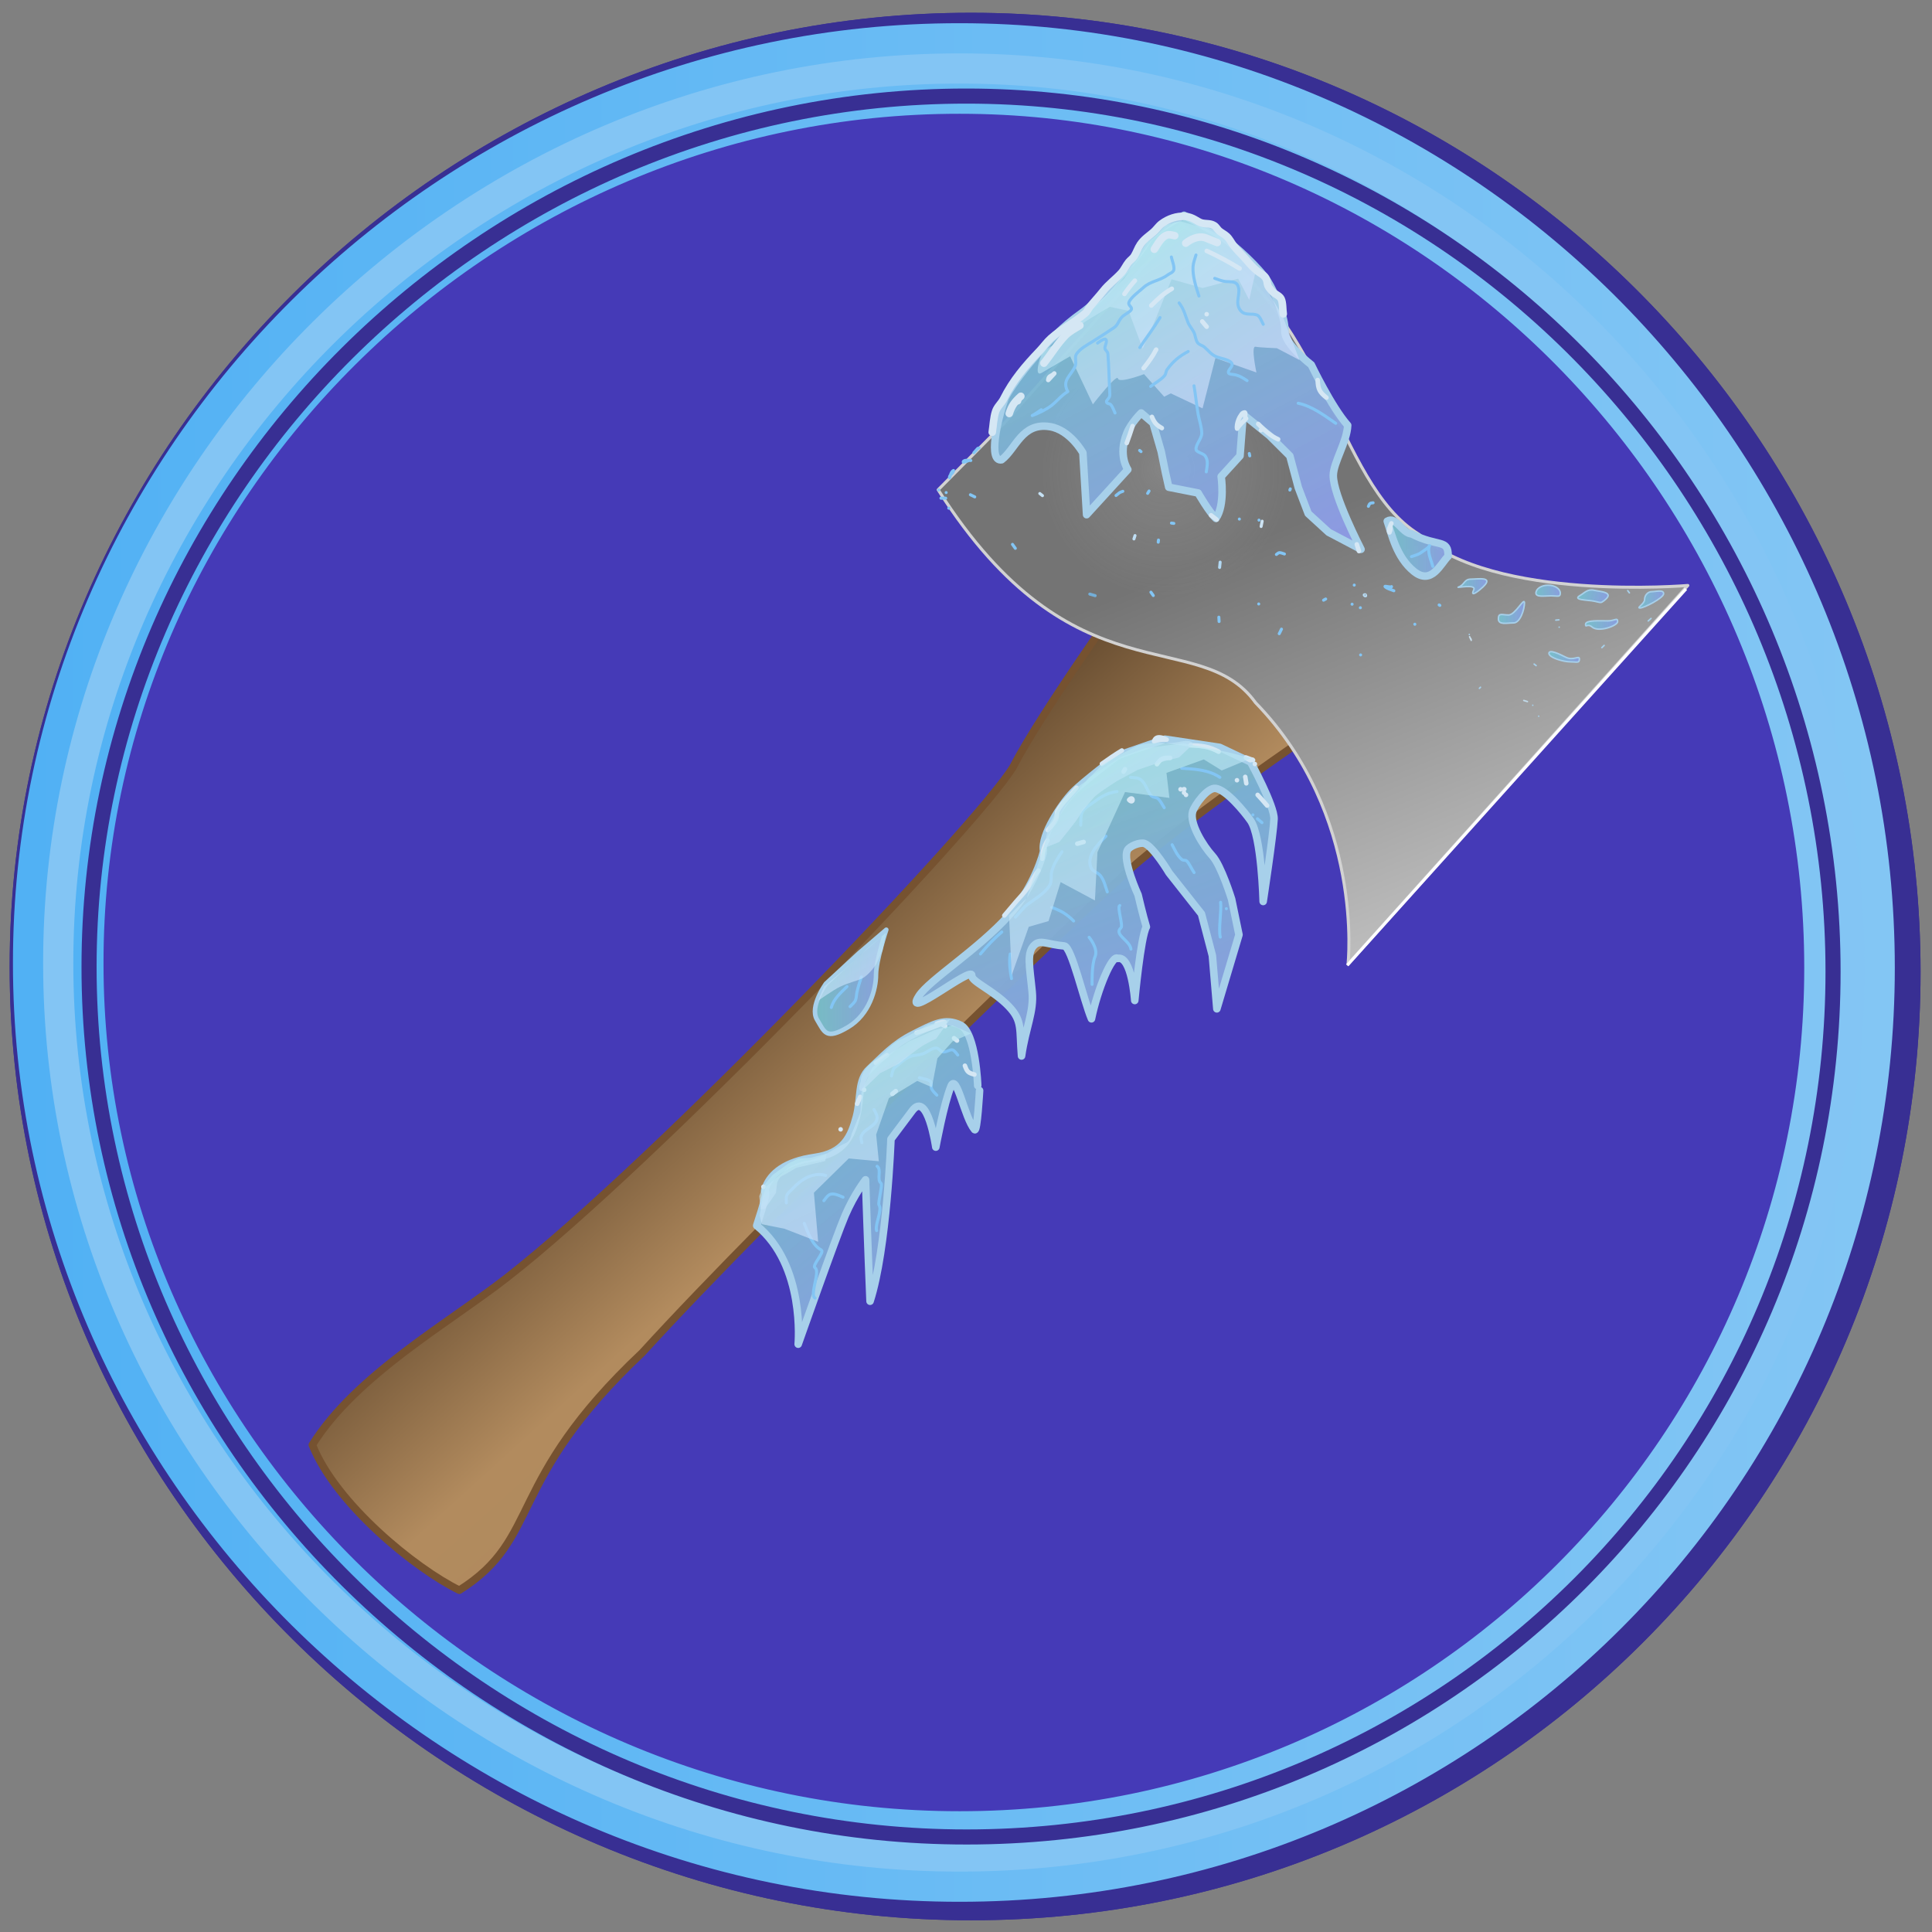 <?xml version="1.0" encoding="UTF-8" standalone="no"?>
<svg
   x="0px"
   y="0px"
   width="64px"
   height="64px"
   viewBox="0 0 64 64"
   version="1.1"
   id="svg207"
   sodipodi:docname="frostedaxe.svg"
   inkscape:export-filename="frostedaxe-1024.png"
   inkscape:export-xdpi="1536"
   inkscape:export-ydpi="1536"
   inkscape:version="1.4 (e7c3feb100, 2024-10-09)"
   xmlns:inkscape="http://www.inkscape.org/namespaces/inkscape"
   xmlns:sodipodi="http://sodipodi.sourceforge.net/DTD/sodipodi-0.dtd"
   xmlns="http://www.w3.org/2000/svg"
   xmlns:svg="http://www.w3.org/2000/svg">
  <rect x="0" y="0" width="64" height="64" fill="#808080" stroke="none"/>
  <defs
     id="defs207" />
  <sodipodi:namedview
     id="namedview207"
     pagecolor="#ffffff"
     bordercolor="#000000"
     borderopacity="0.25"
     inkscape:showpageshadow="2"
     inkscape:pageopacity="0.0"
     inkscape:pagecheckerboard="0"
     inkscape:deskcolor="#d1d1d1"
     inkscape:zoom="18.8125"
     inkscape:cx="32.026578"
     inkscape:cy="32"
     inkscape:window-width="2560"
     inkscape:window-height="1412"
     inkscape:window-x="0"
     inkscape:window-y="0"
     inkscape:window-maximized="1"
     inkscape:current-layer="svg207" />
  <!--Generated by AMDN-->
  <g
     id="circle by">
    <g
       id="Path Copy">
      <path
         style="fill:#382f93;fill-opacity:1;fill-rule:evenodd;opacity:1;stroke:none;"
         d="M32.164,0.423 C49.647,0.423,63.621,14.93,63.621,32.2 C63.621,49.471,49.653,63.612,32.17,63.612 C14.686,63.612,0.32,49.307,0.32,32.036 C0.32,14.765,14.681,0.423,32.164,0.423 z"
         id="path1" />
      <path
         style="fill:#382f93;fill-opacity:1;fill-rule:nonzero;opacity:1;stroke:none;"
         d="M32.165,2.423 C48.392,2.414,61.627,15.897,61.621,32.2 C61.623,48.432,48.48,61.614,32.17,61.612 C15.82,61.62,2.31,48.209,2.32,32.037 C2.31,15.855,15.824,2.413,32.163,2.423 z M32.165,0.423 C14.722,0.413,0.309,14.748,0.32,32.037 C0.309,49.316,14.719,63.621,32.17,63.612 C49.585,63.614,63.623,49.535,63.621,32.2 C63.627,14.801,49.505,0.413,32.163,0.423 z"
         id="path2" />
    </g>
    <linearGradient
       x1="62.268"
       y1="31.884"
       x2="0.929"
       y2="31.884"
       gradientUnits="userSpaceOnUse"
       id="am3">
      <stop
         style="stop-color:#83c6f4;stop-opacity:1;"
         id="stop2" />
      <stop
         offset="1"
         style="stop-color:#51b1f4;stop-opacity:1;"
         id="stop3" />
    </linearGradient>
    <g
       id="Path">
      <path
         style="fill:#453ab7;fill-opacity:1;fill-rule:evenodd;opacity:1;stroke:none;"
         d="M31.786,1.269 C48.727,1.269,62.268,15.326,62.268,32.061 C62.268,48.797,48.733,62.499,31.791,62.499 C14.85,62.499,0.929,48.638,0.929,31.902 C0.929,15.166,14.844,1.269,31.786,1.269 z"
         id="path3" />
      <path
         style="fill:#83c5f4;fill-opacity:1;fill-rule:nonzero;opacity:1;stroke:url(#am3);"
         d="M31.786,3.269 C47.476,3.26,60.273,16.298,60.268,32.061 C60.27,47.755,47.561,60.501,31.791,60.499 C15.982,60.508,2.919,47.539,2.929,31.903 C2.919,16.257,15.986,3.259,31.785,3.269 z M31.786,1.269 C14.884,1.259,0.918,15.15,0.929,31.903 C0.918,48.646,14.881,62.508,31.792,62.499 C48.667,62.501,62.27,48.859,62.268,32.061 C62.273,15.202,48.589,1.259,31.785,1.269 z"
         id="path4" />
    </g>
    <g
       id="g5">
      <path
         style="fill:#382f93;fill-opacity:1;fill-rule:nonzero;opacity:1;stroke:none;"
         d="M32.014,3.433 C47.705,3.431,60.473,16.438,60.472,32.186 C60.472,47.869,47.776,60.602,32.019,60.602 C16.223,60.604,3.197,47.673,3.2,32.035 C3.197,16.388,16.225,3.43,32.014,3.433 z M32.014,2.933 C15.95,2.93,2.697,16.112,2.7,32.035 C2.697,47.95,15.947,61.104,32.019,61.102 C48.052,61.102,60.972,48.145,60.972,32.186 C60.973,16.164,47.984,2.931,32.014,2.933 z"
         id="path5" />
    </g>
    <path
       id="path6"
       style="fill:none;opacity:1;stroke:#83c5f4;stroke-linecap:round;stroke-linejoin:round;stroke-miterlimit:10;stroke-opacity:1;stroke-width:0.1;"
       d="M41.328,11.387 C41.513,11.403,41.794,11.38,41.932,11.533 C41.989,11.596,42.01,11.718,42.038,11.797" />
    <path
       id="path7"
       style="fill:none;opacity:1;stroke:#83c5f4;stroke-linecap:round;stroke-linejoin:round;stroke-miterlimit:10;stroke-opacity:1;stroke-width:0.1;"
       d="M39.882,7.613 C40.049,7.66,40.168,7.739,40.323,7.801 C40.394,7.83,40.489,7.845,40.55,7.892 C40.62,7.946,40.668,8.061,40.716,8.133" />
  </g>
  <g
     id="axe">
    <linearGradient
       x1="31.244"
       y1="50.42"
       x2="8.78"
       y2="25.699"
       gradientUnits="userSpaceOnUse"
       id="am6">
      <stop
         style="stop-color:#ac885e;stop-opacity:1;"
         id="stop7" />
      <stop
         offset="0.339"
         style="stop-color:#b28b5e;stop-opacity:1;"
         id="stop8" />
      <stop
         offset="0.6"
         style="stop-color:#594128;stop-opacity:1;"
         id="stop9" />
      <stop
         offset="1"
         style="stop-color:#513921;stop-opacity:1;"
         id="stop10" />
    </linearGradient>
    <g
       id="g11">
      <path
         style="fill:url(#am6);fill-opacity:1;fill-rule:nonzero;opacity:1;stroke:none;"
         d="M10.347,47.863 C11.784,45.555,14.86,43.833,16.8,42.318 C21.769,38.439,32.379,27.354,33.562,25.404 C34.495,23.584,37.488,19.41,37.488,19.41 C37.488,19.41,43.919,23.982,43.919,23.982 C43.919,23.982,38.633,27.561,36.993,29.208 C35.622,30.42,25.559,40.109,21.275,44.811 C16.721,49.102,17.952,50.957,15.215,52.677 C13.745,51.953,11.12,49.813,10.347,47.863 z"
         id="path10" />
      <path
         style="fill:none;opacity:1;stroke:#765230;stroke-linecap:round;stroke-linejoin:round;stroke-miterlimit:10;stroke-opacity:1;stroke-width:0.25;"
         d="M10.347,47.863 C11.784,45.555,14.86,43.833,16.8,42.318 C21.769,38.439,32.379,27.354,33.562,25.404 C34.495,23.584,37.488,19.41,37.488,19.41 C37.488,19.41,43.919,23.982,43.919,23.982 C43.919,23.982,38.633,27.561,36.993,29.208 C35.622,30.42,25.559,40.109,21.275,44.811 C16.721,49.102,17.952,50.957,15.215,52.677 C13.745,51.953,11.12,49.813,10.347,47.863 z"
         id="path11" />
    </g>
    <linearGradient
       x1="48.12"
       y1="30.843"
       x2="42.632"
       y2="17.436"
       gradientUnits="userSpaceOnUse"
       id="am8">
      <stop
         style="stop-color:#bfbfbf;stop-opacity:1;"
         id="stop11" />
      <stop
         offset="1"
         style="stop-color:#747474;stop-opacity:1;"
         id="stop12" />
    </linearGradient>
    <g
       id="g13">
      <path
         style="fill:url(#am8);fill-opacity:1;fill-rule:nonzero;opacity:1;stroke:none;"
         d="M31.078,16.225 C31.078,16.225,33.336,13.945,33.336,13.945 C33.336,13.945,39.115,7.428,39.115,7.428 C44.022,10.23,44.181,15.968,47.014,17.706 C49.465,19.945,55.912,19.394,55.912,19.394 C55.912,19.394,44.655,31.938,44.655,31.938 C44.655,31.938,45.205,26.997,41.593,23.279 C39.703,20.661,35.576,23.309,31.078,16.225 z"
         id="path12" />
      <path
         style="fill:none;opacity:1;stroke:#d2d2d2;stroke-linecap:round;stroke-linejoin:round;stroke-miterlimit:10;stroke-opacity:1;stroke-width:0.1;"
         d="M31.078,16.225 C31.078,16.225,33.336,13.945,33.336,13.945 C33.336,13.945,39.115,7.428,39.115,7.428 C44.022,10.23,44.181,15.968,47.014,17.706 C49.465,19.945,55.912,19.394,55.912,19.394 C55.912,19.394,44.655,31.938,44.655,31.938 C44.655,31.938,45.205,26.997,41.593,23.279 C39.703,20.661,35.576,23.309,31.078,16.225 z"
         id="path13" />
    </g>
    <linearGradient
       x1="51.614"
       y1="31.131"
       x2="44.105"
       y2="21.866"
       gradientUnits="userSpaceOnUse"
       id="am10">
      <stop
         style="stop-color:#ac885e;stop-opacity:1;"
         id="stop13" />
      <stop
         offset="0.339"
         style="stop-color:#b28b5e;stop-opacity:1;"
         id="stop14" />
      <stop
         offset="0.6"
         style="stop-color:#594128;stop-opacity:1;"
         id="stop15" />
      <stop
         offset="1"
         style="stop-color:#513921;stop-opacity:1;"
         id="stop16" />
    </linearGradient>
    <g
       id="g17">
      <path
         style="fill:url(#am10);fill-opacity:1;fill-rule:nonzero;opacity:1;stroke:none;"
         d="M44.629,31.977 C44.629,31.977,55.85,19.509,55.85,19.509"
         id="path16" />
      <path
         style="fill:none;opacity:1;stroke:#ffffff;stroke-linecap:butt;stroke-linejoin:round;stroke-miterlimit:10;stroke-opacity:1;stroke-width:0.1;"
         d="M44.629,31.977 C44.629,31.977,55.85,19.509,55.85,19.509"
         id="path17" />
    </g>
    <radialGradient
       cx="38.616"
       cy="15.644"
       r="4.119"
       fx="38.492"
       fy="15.644"
       gradientUnits="userSpaceOnUse"
       gradientTransform="matrix(0.003,1,-1,0.003,54.138,-23.022)"
       id="am12">
      <stop
         style="stop-color:#c9c9c9;stop-opacity:0.353;"
         id="stop17" />
      <stop
         offset="0.199"
         style="stop-color:#cfcfcf;stop-opacity:0.218;"
         id="stop18" />
      <stop
         offset="1"
         style="stop-color:#e4e4e4;stop-opacity:0;"
         id="stop19" />
    </radialGradient>
    <g
       id="g19">
      <path
         style="fill:url(#am12);fill-opacity:1;fill-rule:evenodd;opacity:0.59;stroke:none;"
         d="M35.523,11.155 C39.662,11.142,43.399,11.37,43.412,15.42 C43.425,19.47,39.946,20.719,35.807,20.733 C31.668,20.746,28.352,19.668,28.339,15.618 C28.326,11.568,31.384,11.168,35.523,11.155 z"
         id="path19" />
    </g>
  </g>
  <g
     id="main frost">
    <linearGradient
       x1="35.293"
       y1="5.703"
       x2="42.742"
       y2="19.626"
       gradientUnits="userSpaceOnUse"
       id="am14">
      <stop
         style="stop-color:#71c9c9;stop-opacity:0.917;"
         id="stop20" />
      <stop
         offset="1"
         style="stop-color:#8e97e3;stop-opacity:1;"
         id="stop21" />
    </linearGradient>
    <g
       id="g22">
      <path
         style="fill:url(#am14);fill-opacity:1;fill-rule:nonzero;opacity:1;stroke:none;"
         d="M35.872,15.002 C35.872,15.002,35.449,14.239,34.776,14.133 C33.846,13.987,33.655,14.874,33.178,15.231 C32.741,15.303,33.014,13.96,33.3,13.171 C33.602,12.592,34.723,11.151,35.797,10.395 C36.552,9.864,37.552,8.69,38.045,7.923 C38.237,7.625,39.222,7.132,39.222,7.132 C39.222,7.132,40.197,7.645,40.498,7.854 C40.929,8.153,41.717,8.877,41.998,9.32 C42.23,9.688,42.585,10.532,42.563,10.968 C42.541,11.397,43.438,12.085,43.438,12.085 C43.438,12.085,44.11,13.489,44.644,14.089 C44.621,14.641,44.173,15.313,44.167,15.746 C44.156,16.4,45.086,18.197,45.086,18.197 C45.086,18.197,44.014,17.633,44.014,17.633 C44.014,17.633,43.336,17.012,43.336,17.012 C43.336,17.012,43.008,16.153,43.008,16.153 C43.008,16.153,42.727,15.103,42.727,15.103 C42.727,15.103,42.049,14.427,42.049,14.427 C42.049,14.427,41.182,13.729,41.182,13.729 C41.182,13.729,41.077,15.101,41.077,15.101 C41.077,15.101,40.453,15.785,40.453,15.785 C40.453,15.785,40.592,16.725,40.279,17.172 C40.051,16.965,39.689,16.331,39.689,16.331 C39.689,16.331,38.716,16.139,38.716,16.139 C38.716,16.139,38.604,15.637,38.604,15.637 C38.604,15.637,38.467,14.961,38.467,14.961 C38.467,14.961,38.194,14.014,38.194,14.014 C38.194,14.014,37.803,13.68,37.803,13.68 C37.803,13.68,37.465,14.01,37.328,14.351 C37.028,15.089,37.361,15.554,37.361,15.554 C37.361,15.554,35.995,17.05,35.995,17.05 C35.995,17.05,35.872,15.002,35.872,15.002 z"
         id="path21" />
      <path
         style="fill:none;opacity:1;stroke:#a7d0ea;stroke-linecap:round;stroke-linejoin:round;stroke-miterlimit:10;stroke-opacity:1;stroke-width:0.25;"
         d="M35.872,15.002 C35.872,15.002,35.449,14.239,34.776,14.133 C33.846,13.987,33.655,14.874,33.178,15.231 C32.741,15.303,33.014,13.96,33.3,13.171 C33.602,12.592,34.723,11.151,35.797,10.395 C36.552,9.864,37.552,8.69,38.045,7.923 C38.237,7.625,39.222,7.132,39.222,7.132 C39.222,7.132,40.197,7.645,40.498,7.854 C40.929,8.153,41.717,8.877,41.998,9.32 C42.23,9.688,42.585,10.532,42.563,10.968 C42.541,11.397,43.438,12.085,43.438,12.085 C43.438,12.085,44.11,13.489,44.644,14.089 C44.621,14.641,44.173,15.313,44.167,15.746 C44.156,16.4,45.086,18.197,45.086,18.197 C45.086,18.197,44.014,17.633,44.014,17.633 C44.014,17.633,43.336,17.012,43.336,17.012 C43.336,17.012,43.008,16.153,43.008,16.153 C43.008,16.153,42.727,15.103,42.727,15.103 C42.727,15.103,42.049,14.427,42.049,14.427 C42.049,14.427,41.182,13.729,41.182,13.729 C41.182,13.729,41.077,15.101,41.077,15.101 C41.077,15.101,40.453,15.785,40.453,15.785 C40.453,15.785,40.592,16.725,40.279,17.172 C40.051,16.965,39.689,16.331,39.689,16.331 C39.689,16.331,38.716,16.139,38.716,16.139 C38.716,16.139,38.604,15.637,38.604,15.637 C38.604,15.637,38.467,14.961,38.467,14.961 C38.467,14.961,38.194,14.014,38.194,14.014 C38.194,14.014,37.803,13.68,37.803,13.68 C37.803,13.68,37.465,14.01,37.328,14.351 C37.028,15.089,37.361,15.554,37.361,15.554 C37.361,15.554,35.995,17.05,35.995,17.05 C35.995,17.05,35.872,15.002,35.872,15.002 z"
         id="path22" />
    </g>
    <linearGradient
       x1="33.714"
       y1="22.748"
       x2="38.842"
       y2="36.72"
       gradientUnits="userSpaceOnUse"
       id="am16">
      <stop
         style="stop-color:#71c9c9;stop-opacity:0.917;"
         id="stop22" />
      <stop
         offset="1"
         style="stop-color:#8e97e3;stop-opacity:1;"
         id="stop23" />
    </linearGradient>
    <g
       id="g24">
      <path
         style="fill:url(#am16);fill-opacity:1;fill-rule:nonzero;opacity:1;stroke:none;"
         d="M40.401,24.757 C40.401,24.757,41.428,25.243,41.428,25.243 C41.428,25.243,42.224,26.701,42.204,27.135 C42.182,27.642,41.844,29.863,41.844,29.863 C41.844,29.863,41.791,27.704,41.426,27.183 C41.213,26.88,40.632,26.175,40.275,26.117 C40.005,26.073,39.577,26.66,39.508,26.884 C39.39,27.269,39.861,28.024,40.158,28.348 C40.455,28.672,40.799,29.786,40.799,29.786 C40.799,29.786,41.043,30.965,41.043,30.965 C41.043,30.965,40.31,33.419,40.31,33.419 C40.31,33.419,40.161,31.656,40.161,31.656 C40.161,31.656,39.8,30.275,39.8,30.275 C39.8,30.275,38.727,28.915,38.727,28.915 C38.727,28.915,38.214,28.053,37.917,27.943 C37.773,27.889,37.421,28.025,37.35,28.159 C37.172,28.496,37.701,29.644,37.701,29.644 C37.701,29.644,37.867,30.353,37.975,30.704 C37.786,31.037,37.59,33.143,37.59,33.143 C37.59,33.143,37.489,31.65,37.026,31.75 C36.846,31.6,36.358,32.761,36.156,33.749 C35.901,33.143,35.497,31.357,35.254,31.336 C34.728,31.29,34.486,31.134,34.296,31.281 C33.983,31.522,34.114,32.036,34.192,32.852 C34.257,33.522,33.978,34.025,33.84,34.981 C33.766,34.099,33.88,33.823,33.416,33.337 C32.9,32.798,32.171,32.514,32.193,32.319 C32.231,31.963,29.873,33.875,30.439,32.994 C30.781,32.462,32.394,31.465,33.432,30.311 C34.252,29.399,34.578,28.237,34.569,28.186 C34.479,27.65,35.159,26.64,35.541,26.242 C35.874,25.896,37.026,25.027,37.026,25.027 C37.026,25.027,38.592,24.487,38.592,24.487 C38.592,24.487,40.401,24.757,40.401,24.757 z"
         id="path23" />
      <path
         style="fill:none;opacity:1;stroke:#a7d0ea;stroke-linecap:round;stroke-linejoin:round;stroke-miterlimit:10;stroke-opacity:1;stroke-width:0.25;"
         d="M40.401,24.757 C40.401,24.757,41.428,25.243,41.428,25.243 C41.428,25.243,42.224,26.701,42.204,27.135 C42.182,27.642,41.844,29.863,41.844,29.863 C41.844,29.863,41.791,27.704,41.426,27.183 C41.213,26.88,40.632,26.175,40.275,26.117 C40.005,26.073,39.577,26.66,39.508,26.884 C39.39,27.269,39.861,28.024,40.158,28.348 C40.455,28.672,40.799,29.786,40.799,29.786 C40.799,29.786,41.043,30.965,41.043,30.965 C41.043,30.965,40.31,33.419,40.31,33.419 C40.31,33.419,40.161,31.656,40.161,31.656 C40.161,31.656,39.8,30.275,39.8,30.275 C39.8,30.275,38.727,28.915,38.727,28.915 C38.727,28.915,38.214,28.053,37.917,27.943 C37.773,27.889,37.421,28.025,37.35,28.159 C37.172,28.496,37.701,29.644,37.701,29.644 C37.701,29.644,37.867,30.353,37.975,30.704 C37.786,31.037,37.59,33.143,37.59,33.143 C37.59,33.143,37.489,31.65,37.026,31.75 C36.846,31.6,36.358,32.761,36.156,33.749 C35.901,33.143,35.497,31.357,35.254,31.336 C34.728,31.29,34.486,31.134,34.296,31.281 C33.983,31.522,34.114,32.036,34.192,32.852 C34.257,33.522,33.978,34.025,33.84,34.981 C33.766,34.099,33.88,33.823,33.416,33.337 C32.9,32.798,32.171,32.514,32.193,32.319 C32.231,31.963,29.873,33.875,30.439,32.994 C30.781,32.462,32.394,31.465,33.432,30.311 C34.252,29.399,34.578,28.237,34.569,28.186 C34.479,27.65,35.159,26.64,35.541,26.242 C35.874,25.896,37.026,25.027,37.026,25.027 C37.026,25.027,38.592,24.487,38.592,24.487 C38.592,24.487,40.401,24.757,40.401,24.757 z"
         id="path24" />
    </g>
    <linearGradient
       x1="24.799"
       y1="34.385"
       x2="32.717"
       y2="43.994"
       gradientUnits="userSpaceOnUse"
       id="am18">
      <stop
         style="stop-color:#71c9c9;stop-opacity:0.917;"
         id="stop24" />
      <stop
         offset="1"
         style="stop-color:#8e97e3;stop-opacity:1;"
         id="stop25" />
    </linearGradient>
    <g
       id="g26">
      <path
         style="fill:url(#am18);fill-opacity:1;fill-rule:nonzero;opacity:1;stroke:none;"
         d="M32.388,35.962 C32.388,35.962,32.328,34.206,31.819,33.96 C31.298,33.707,30.929,33.928,30.255,34.265 C29.581,34.602,29.211,35.039,28.806,35.41 C28.402,35.781,28.537,36.353,28.369,36.994 C28.2,37.634,27.964,38.207,26.987,38.341 C26.01,38.476,25.537,38.882,25.37,39.318 C25.216,39.722,25.599,38.987,25.067,40.599 C26.684,41.913,26.441,44.528,26.441,44.528 C26.441,44.528,27.695,40.969,27.998,40.262 C28.301,39.554,28.672,39.083,28.672,39.083 C28.672,39.083,28.752,41.471,28.822,43.105 C29.382,41.377,29.514,37.735,29.514,37.735 C29.514,37.735,29.716,37.465,30.222,36.791 C30.727,36.118,31,38,31,38 C31,38,31.266,36.556,31.502,35.983 C31.689,35.529,31.949,37.026,32.285,37.42 C32.373,37.523,32.45,36.126,32.45,36.126"
         id="path25" />
      <path
         style="fill:none;opacity:1;stroke:#a7d0ea;stroke-linecap:round;stroke-linejoin:round;stroke-miterlimit:10;stroke-opacity:1;stroke-width:0.25;"
         d="M32.388,35.962 C32.388,35.962,32.328,34.206,31.819,33.96 C31.298,33.707,30.929,33.928,30.255,34.265 C29.581,34.602,29.211,35.039,28.806,35.41 C28.402,35.781,28.537,36.353,28.369,36.994 C28.2,37.634,27.964,38.207,26.987,38.341 C26.01,38.476,25.537,38.882,25.37,39.318 C25.216,39.722,25.599,38.987,25.067,40.599 C26.684,41.913,26.441,44.528,26.441,44.528 C26.441,44.528,27.695,40.969,27.998,40.262 C28.301,39.554,28.672,39.083,28.672,39.083 C28.672,39.083,28.752,41.471,28.822,43.105 C29.382,41.377,29.514,37.735,29.514,37.735 C29.514,37.735,29.716,37.465,30.222,36.791 C30.727,36.118,31,38,31,38 C31,38,31.266,36.556,31.502,35.983 C31.689,35.529,31.949,37.026,32.285,37.42 C32.373,37.523,32.45,36.126,32.45,36.126"
         id="path26" />
    </g>
    <linearGradient
       x1="26.524"
       y1="32.523"
       x2="29.833"
       y2="32.523"
       gradientUnits="userSpaceOnUse"
       id="am20">
      <stop
         style="stop-color:#71c9c9;stop-opacity:0.917;"
         id="stop26" />
      <stop
         offset="1"
         style="stop-color:#8e97e3;stop-opacity:1;"
         id="stop27" />
    </linearGradient>
    <g
       id="g28">
      <path
         style="fill:url(#am20);fill-opacity:1;fill-rule:nonzero;opacity:1;stroke:none;"
         d="M28.467,31.563 C28.467,31.563,27.361,32.584,27.361,32.584 C27.361,32.584,26.808,33.349,27.064,33.775 C27.319,34.2,27.361,34.455,28.084,34.03 C28.807,33.605,29.02,32.754,29.02,32.286 C29.02,31.819,29.36,30.798,29.36,30.798 C29.36,30.798,28.467,31.563,28.467,31.563 z"
         id="path27" />
      <path
         style="fill:none;opacity:1;stroke:#a7d0ea;stroke-linecap:round;stroke-linejoin:round;stroke-miterlimit:10;stroke-opacity:1;stroke-width:0.15;"
         d="M28.467,31.563 C28.467,31.563,27.361,32.584,27.361,32.584 C27.361,32.584,26.808,33.349,27.064,33.775 C27.319,34.2,27.361,34.455,28.084,34.03 C28.807,33.605,29.02,32.754,29.02,32.286 C29.02,31.819,29.36,30.798,29.36,30.798 C29.36,30.798,28.467,31.563,28.467,31.563 z"
         id="path28" />
    </g>
    <linearGradient
       x1="36.049"
       y1="6.538"
       x2="41.372"
       y2="14.327"
       gradientUnits="userSpaceOnUse"
       id="am22">
      <stop
         style="stop-color:#abeded;stop-opacity:0.641;"
         id="stop28" />
      <stop
         offset="1"
         style="stop-color:#d5daff;stop-opacity:0.689;"
         id="stop29" />
    </linearGradient>
    <g
       id="g29">
      <path
         style="fill:url(#am22);fill-opacity:1;fill-rule:nonzero;opacity:1;stroke:none;"
         d="M38.89,7.374 C38.89,7.374,37.998,8.023,37.998,8.023 C37.998,8.023,37.34,8.999,37.34,8.999 C37.34,8.999,36.639,9.789,36.639,9.789 C36.639,9.789,35.662,10.684,35.662,10.684 C35.662,10.684,34.983,11.379,34.983,11.379 C34.983,11.379,34.588,11.569,34.51,11.731 C34.433,11.893,34.249,12.505,34.508,12.35 C34.766,12.194,35.45,11.803,35.45,11.803 C35.45,11.803,36.203,13.394,36.203,13.394 C36.203,13.394,37.003,12.365,37.033,12.538 C37.064,12.711,37.898,12.394,37.898,12.394 C37.898,12.394,38.565,13.142,38.565,13.142 C38.565,13.142,38.783,13.031,38.783,13.031 C38.783,13.031,39.836,13.528,39.836,13.528 C39.836,13.528,40.262,11.86,40.262,11.86 C40.262,11.86,41.621,12.339,41.621,12.339 C41.621,12.339,41.432,11.458,41.587,11.486 C41.742,11.514,42.298,11.535,42.298,11.535 C42.298,11.535,43.047,11.927,43.047,11.927 C43.047,11.927,42.492,10.475,42.492,10.475 C42.492,10.475,42.036,9.712,42.036,9.712 C42.036,9.712,41.917,9.214,41.917,9.214 C41.917,9.214,41.327,8.704,41.327,8.704 C41.327,8.704,41.091,8.28,41.091,8.28 C41.091,8.28,40.458,7.826,40.458,7.826 C40.458,7.826,39.973,7.582,39.973,7.582 C39.973,7.582,39.124,7.337,39.124,7.337 C39.124,7.337,38.89,7.374,38.89,7.374 z"
         id="path29" />
    </g>
    <linearGradient
       x1="36.662"
       y1="6.708"
       x2="40.422"
       y2="12.104"
       gradientUnits="userSpaceOnUse"
       id="am24">
      <stop
         style="stop-color:#abeded;stop-opacity:0.641;"
         id="stop30" />
      <stop
         offset="1"
         style="stop-color:#d5daff;stop-opacity:0.689;"
         id="stop31" />
    </linearGradient>
    <g
       id="g31">
      <path
         style="fill:url(#am24);fill-opacity:1;fill-rule:nonzero;opacity:1;stroke:none;"
         d="M38.62,7.451 C38.62,7.451,38.061,8.059,38.061,8.059 C38.061,8.059,37.235,9.234,37.235,9.234 C37.235,9.234,36.057,10.341,36.057,10.341 C36.057,10.341,35.341,11.188,35.503,10.991 C35.665,10.793,36.764,10.164,36.764,10.164 C36.764,10.164,37.384,10.296,37.384,10.296 C37.384,10.296,37.854,11.55,37.854,11.55 C37.854,11.55,38.262,10.616,38.262,10.616 C38.262,10.616,38.809,9.251,38.809,9.251 C38.809,9.251,39.837,9.54,39.837,9.54 C39.837,9.54,41.016,9.232,41.016,9.232 C41.016,9.232,41.382,9.932,41.382,9.932 C41.382,9.932,41.605,8.942,41.605,8.942 C41.605,8.942,40.435,7.714,40.435,7.714 C40.435,7.714,39.334,7.262,39.334,7.262 C39.334,7.262,38.62,7.451,38.62,7.451 z"
         id="path31" />
    </g>
  </g>
  <g
     id="Layer 4">
    <linearGradient
       x1="52.311"
       y1="20.68"
       x2="53.8"
       y2="20.68"
       gradientUnits="userSpaceOnUse"
       id="am26">
      <stop
         style="stop-color:#71c9c9;stop-opacity:0.917;"
         id="stop32" />
      <stop
         offset="1"
         style="stop-color:#8e97e3;stop-opacity:1;"
         id="stop33" />
    </linearGradient>
    <g
       id="g34">
      <path
         style="fill:url(#am26);fill-opacity:1;fill-rule:evenodd;opacity:1;stroke:none;"
         d="M53.259,20.567 C53.482,20.567,53.587,20.444,53.587,20.588 C53.587,20.732,52.957,20.954,52.744,20.774 C52.574,20.63,52.524,20.821,52.524,20.678 C52.524,20.534,53.036,20.567,53.259,20.567 z"
         id="path33" />
      <path
         style="fill:none;opacity:1;stroke:#a7d0ea;stroke-linecap:round;stroke-linejoin:round;stroke-miterlimit:10;stroke-opacity:1;stroke-width:0.05;"
         d="M53.259,20.567 C53.482,20.567,53.587,20.444,53.587,20.588 C53.587,20.732,52.957,20.954,52.744,20.774 C52.574,20.63,52.524,20.821,52.524,20.678 C52.524,20.534,53.036,20.567,53.259,20.567 z"
         id="path34" />
    </g>
    <linearGradient
       x1="49.463"
       y1="20.288"
       x2="50.673"
       y2="20.288"
       gradientUnits="userSpaceOnUse"
       id="am28">
      <stop
         style="stop-color:#71c9c9;stop-opacity:0.917;"
         id="stop34" />
      <stop
         offset="1"
         style="stop-color:#8e97e3;stop-opacity:1;"
         id="stop35" />
    </linearGradient>
    <g
       id="g36">
      <path
         style="fill:url(#am28);fill-opacity:1;fill-rule:evenodd;opacity:1;stroke:none;"
         d="M49.975,20.372 C50.198,20.372,50.5,19.76,50.5,19.971 C50.5,20.183,50.361,20.635,50.138,20.635 C49.915,20.635,49.636,20.712,49.636,20.501 C49.636,20.289,49.752,20.372,49.975,20.372 z"
         id="path35" />
      <path
         style="fill:none;opacity:1;stroke:#a7d0ea;stroke-linecap:round;stroke-linejoin:round;stroke-miterlimit:10;stroke-opacity:1;stroke-width:0.05;"
         d="M49.975,20.372 C50.198,20.372,50.5,19.76,50.5,19.971 C50.5,20.183,50.361,20.635,50.138,20.635 C49.915,20.635,49.636,20.712,49.636,20.501 C49.636,20.289,49.752,20.372,49.975,20.372 z"
         id="path36" />
    </g>
    <linearGradient
       x1="51.109"
       y1="21.761"
       x2="52.522"
       y2="21.761"
       gradientUnits="userSpaceOnUse"
       id="am30">
      <stop
         style="stop-color:#71c9c9;stop-opacity:0.917;"
         id="stop36" />
      <stop
         offset="1"
         style="stop-color:#8e97e3;stop-opacity:1;"
         id="stop37" />
    </linearGradient>
    <g
       id="Path Copy 1">
      <path
         style="fill:url(#am30);fill-opacity:1;fill-rule:evenodd;opacity:1;stroke:none;"
         d="M51.865,21.77 C52.122,21.903,52.32,21.689,52.32,21.833 C52.32,21.977,52.237,21.924,52.014,21.924 C51.791,21.924,51.31,21.787,51.31,21.643 C51.31,21.5,51.667,21.668,51.865,21.77 z"
         id="path37" />
      <path
         style="fill:none;opacity:1;stroke:#a7d0ea;stroke-linecap:round;stroke-linejoin:round;stroke-miterlimit:10;stroke-opacity:1;stroke-width:0.05;"
         d="M51.865,21.77 C52.122,21.903,52.32,21.689,52.32,21.833 C52.32,21.977,52.237,21.924,52.014,21.924 C51.791,21.924,51.31,21.787,51.31,21.643 C51.31,21.5,51.667,21.668,51.865,21.77 z"
         id="path38" />
    </g>
    <linearGradient
       x1="50.718"
       y1="19.567"
       x2="51.848"
       y2="19.567"
       gradientUnits="userSpaceOnUse"
       id="am32">
      <stop
         style="stop-color:#71c9c9;stop-opacity:0.917;"
         id="stop38" />
      <stop
         offset="1"
         style="stop-color:#8e97e3;stop-opacity:1;"
         id="stop39" />
    </linearGradient>
    <g
       id="Path Copy 2">
      <path
         style="fill:url(#am32);fill-opacity:1;fill-rule:evenodd;opacity:1;stroke:none;"
         d="M51.283,19.386 C51.506,19.386,51.687,19.503,51.687,19.647 C51.687,19.791,51.604,19.738,51.382,19.738 C51.159,19.738,50.88,19.791,50.88,19.647 C50.88,19.503,51.06,19.386,51.283,19.386 z"
         id="path39" />
      <path
         style="fill:none;opacity:1;stroke:#a7d0ea;stroke-linecap:round;stroke-linejoin:round;stroke-miterlimit:10;stroke-opacity:1;stroke-width:0.05;"
         d="M51.283,19.386 C51.506,19.386,51.687,19.503,51.687,19.647 C51.687,19.791,51.604,19.738,51.382,19.738 C51.159,19.738,50.88,19.791,50.88,19.647 C50.88,19.503,51.06,19.386,51.283,19.386 z"
         id="path40" />
    </g>
    <linearGradient
       x1="48.111"
       y1="19.419"
       x2="49.444"
       y2="19.419"
       gradientUnits="userSpaceOnUse"
       id="am34">
      <stop
         style="stop-color:#71c9c9;stop-opacity:0.917;"
         id="stop40" />
      <stop
         offset="1"
         style="stop-color:#8e97e3;stop-opacity:1;"
         id="stop41" />
    </linearGradient>
    <g
       id="Path Copy 3">
      <path
         style="fill:url(#am34);fill-opacity:1;fill-rule:evenodd;opacity:1;stroke:none;"
         d="M48.721,19.185 C48.944,19.185,49.505,19.086,49.125,19.445 C49.02,19.544,48.68,19.829,48.82,19.537 C48.918,19.33,48.183,19.495,48.318,19.445 C48.521,19.371,48.498,19.185,48.721,19.185 z"
         id="path41" />
      <path
         style="fill:none;opacity:1;stroke:#a7d0ea;stroke-linecap:round;stroke-linejoin:round;stroke-miterlimit:10;stroke-opacity:1;stroke-width:0.05;"
         d="M48.721,19.185 C48.944,19.185,49.505,19.086,49.125,19.445 C49.02,19.544,48.68,19.829,48.82,19.537 C48.918,19.33,48.183,19.495,48.318,19.445 C48.521,19.371,48.498,19.185,48.721,19.185 z"
         id="path42" />
    </g>
    <linearGradient
       x1="51.65"
       y1="20.775"
       x2="51.65"
       y2="20.775"
       gradientUnits="userSpaceOnUse"
       id="am36">
      <stop
         style="stop-color:#71c9c9;stop-opacity:0.917;"
         id="stop42" />
      <stop
         offset="1"
         style="stop-color:#8e97e3;stop-opacity:1;"
         id="stop43" />
    </linearGradient>
    <g
       id="g44">
      <path
         style="fill:url(#am36);fill-opacity:1;fill-rule:nonzero;opacity:1;stroke:none;"
         d="M51.65,20.775 C51.65,20.775,51.65,20.775,51.65,20.775 z"
         id="path43" />
      <path
         style="fill:none;opacity:1;stroke:#a7d0ea;stroke-linecap:round;stroke-linejoin:round;stroke-miterlimit:10;stroke-opacity:1;stroke-width:0.05;"
         d="M51.65,20.775 C51.65,20.775,51.65,20.775,51.65,20.775 z"
         id="path44" />
    </g>
    <linearGradient
       x1="51.518"
       y1="20.538"
       x2="51.661"
       y2="20.538"
       gradientUnits="userSpaceOnUse"
       id="am38">
      <stop
         style="stop-color:#71c9c9;stop-opacity:0.917;"
         id="stop44" />
      <stop
         offset="1"
         style="stop-color:#8e97e3;stop-opacity:1;"
         id="stop45" />
    </linearGradient>
    <g
       id="g46">
      <path
         style="fill:url(#am38);fill-opacity:1;fill-rule:nonzero;opacity:1;stroke:none;"
         d="M51.538,20.542 C51.538,20.542,51.641,20.533,51.641,20.533"
         id="path45" />
      <path
         style="fill:none;opacity:1;stroke:#a7d0ea;stroke-linecap:round;stroke-linejoin:round;stroke-miterlimit:10;stroke-opacity:1;stroke-width:0.05;"
         d="M51.538,20.542 C51.538,20.542,51.641,20.533,51.641,20.533"
         id="path46" />
    </g>
    <linearGradient
       x1="53.049"
       y1="21.417"
       x2="53.154"
       y2="21.417"
       gradientUnits="userSpaceOnUse"
       id="am40">
      <stop
         style="stop-color:#71c9c9;stop-opacity:0.917;"
         id="stop46" />
      <stop
         offset="1"
         style="stop-color:#8e97e3;stop-opacity:1;"
         id="stop47" />
    </linearGradient>
    <g
       id="g48">
      <path
         style="fill:url(#am40);fill-opacity:1;fill-rule:nonzero;opacity:1;stroke:none;"
         d="M53.064,21.454 C53.064,21.454,53.139,21.38,53.139,21.38"
         id="path47" />
      <path
         style="fill:none;opacity:1;stroke:#a7d0ea;stroke-linecap:round;stroke-linejoin:round;stroke-miterlimit:10;stroke-opacity:1;stroke-width:0.05;"
         d="M53.064,21.454 C53.064,21.454,53.139,21.38,53.139,21.38"
         id="path48" />
    </g>
    <linearGradient
       x1="48.672"
       y1="21.017"
       x2="48.672"
       y2="21.017"
       gradientUnits="userSpaceOnUse"
       id="am42">
      <stop
         style="stop-color:#71c9c9;stop-opacity:0.917;"
         id="stop48" />
      <stop
         offset="1"
         style="stop-color:#8e97e3;stop-opacity:1;"
         id="stop49" />
    </linearGradient>
    <g
       id="g50">
      <path
         style="fill:url(#am42);fill-opacity:1;fill-rule:nonzero;opacity:1;stroke:none;"
         d="M48.672,21.017 C48.672,21.017,48.672,21.017,48.672,21.017 z"
         id="path49" />
      <path
         style="fill:none;opacity:1;stroke:#a7d0ea;stroke-linecap:round;stroke-linejoin:round;stroke-miterlimit:10;stroke-opacity:1;stroke-width:0.05;"
         d="M48.672,21.017 C48.672,21.017,48.672,21.017,48.672,21.017 z"
         id="path50" />
    </g>
    <linearGradient
       x1="48.67"
       y1="21.152"
       x2="48.749"
       y2="21.152"
       gradientUnits="userSpaceOnUse"
       id="am44">
      <stop
         style="stop-color:#71c9c9;stop-opacity:0.917;"
         id="stop50" />
      <stop
         offset="1"
         style="stop-color:#8e97e3;stop-opacity:1;"
         id="stop51" />
    </linearGradient>
    <g
       id="g52">
      <path
         style="fill:url(#am44);fill-opacity:1;fill-rule:nonzero;opacity:1;stroke:none;"
         d="M48.682,21.091 C48.682,21.091,48.737,21.212,48.737,21.212 C48.737,21.156,48.699,21.145,48.682,21.091 z"
         id="path51" />
      <path
         style="fill:none;opacity:1;stroke:#c8ddea;stroke-linecap:round;stroke-linejoin:round;stroke-miterlimit:10;stroke-opacity:1;stroke-width:0.05;"
         d="M48.682,21.091 C48.682,21.091,48.737,21.212,48.737,21.212 C48.737,21.156,48.699,21.145,48.682,21.091 z"
         id="path52" />
    </g>
    <linearGradient
       x1="50.807"
       y1="22.024"
       x2="50.9"
       y2="22.024"
       gradientUnits="userSpaceOnUse"
       id="am46">
      <stop
         style="stop-color:#71c9c9;stop-opacity:0.917;"
         id="stop52" />
      <stop
         offset="1"
         style="stop-color:#8e97e3;stop-opacity:1;"
         id="stop53" />
    </linearGradient>
    <g
       id="g54">
      <path
         style="fill:url(#am46);fill-opacity:1;fill-rule:nonzero;opacity:1;stroke:none;"
         d="M50.887,22.05 C50.887,22.05,50.82,21.998,50.82,21.998"
         id="path53" />
      <path
         style="fill:none;opacity:1;stroke:#a7d0ea;stroke-linecap:round;stroke-linejoin:round;stroke-miterlimit:10;stroke-opacity:1;stroke-width:0.05;"
         d="M50.887,22.05 C50.887,22.05,50.82,21.998,50.82,21.998"
         id="path54" />
    </g>
    <linearGradient
       x1="54.581"
       y1="20.528"
       x2="54.711"
       y2="20.528"
       gradientUnits="userSpaceOnUse"
       id="am48">
      <stop
         style="stop-color:#71c9c9;stop-opacity:0.917;"
         id="stop54" />
      <stop
         offset="1"
         style="stop-color:#8e97e3;stop-opacity:1;"
         id="stop55" />
    </linearGradient>
    <g
       id="g56">
      <path
         style="fill:url(#am48);fill-opacity:1;fill-rule:nonzero;opacity:1;stroke:none;"
         d="M54.693,20.487 C54.693,20.487,54.599,20.57,54.599,20.57"
         id="path55" />
      <path
         style="fill:none;opacity:1;stroke:#a7d0ea;stroke-linecap:round;stroke-linejoin:round;stroke-miterlimit:10;stroke-opacity:1;stroke-width:0.05;"
         d="M54.693,20.487 C54.693,20.487,54.599,20.57,54.599,20.57"
         id="path56" />
    </g>
    <linearGradient
       x1="53.909"
       y1="19.603"
       x2="53.987"
       y2="19.603"
       gradientUnits="userSpaceOnUse"
       id="am50">
      <stop
         style="stop-color:#71c9c9;stop-opacity:0.917;"
         id="stop56" />
      <stop
         offset="1"
         style="stop-color:#8e97e3;stop-opacity:1;"
         id="stop57" />
    </linearGradient>
    <g
       id="g58">
      <path
         style="fill:url(#am50);fill-opacity:1;fill-rule:nonzero;opacity:1;stroke:none;"
         d="M53.976,19.64 C53.976,19.64,53.92,19.565,53.92,19.565"
         id="path57" />
      <path
         style="fill:none;opacity:1;stroke:#a7d0ea;stroke-linecap:round;stroke-linejoin:round;stroke-miterlimit:10;stroke-opacity:1;stroke-width:0.05;"
         d="M53.976,19.64 C53.976,19.64,53.92,19.565,53.92,19.565"
         id="path58" />
    </g>
    <linearGradient
       x1="50.971"
       y1="23.725"
       x2="50.971"
       y2="23.725"
       gradientUnits="userSpaceOnUse"
       id="am52">
      <stop
         style="stop-color:#71c9c9;stop-opacity:0.917;"
         id="stop58" />
      <stop
         offset="1"
         style="stop-color:#8e97e3;stop-opacity:1;"
         id="stop59" />
    </linearGradient>
    <g
       id="g60">
      <path
         style="fill:url(#am52);fill-opacity:1;fill-rule:nonzero;opacity:1;stroke:none;"
         d="M50.971,23.725 C50.971,23.725,50.971,23.725,50.971,23.725 z"
         id="path59" />
      <path
         style="fill:none;opacity:1;stroke:#a7d0ea;stroke-linecap:round;stroke-linejoin:round;stroke-miterlimit:10;stroke-opacity:1;stroke-width:0.05;"
         d="M50.971,23.725 C50.971,23.725,50.971,23.725,50.971,23.725 z"
         id="path60" />
    </g>
    <linearGradient
       x1="50.775"
       y1="23.362"
       x2="50.775"
       y2="23.362"
       gradientUnits="userSpaceOnUse"
       id="am54">
      <stop
         style="stop-color:#71c9c9;stop-opacity:0.917;"
         id="stop60" />
      <stop
         offset="1"
         style="stop-color:#8e97e3;stop-opacity:1;"
         id="stop61" />
    </linearGradient>
    <g
       id="g62">
      <path
         style="fill:url(#am54);fill-opacity:1;fill-rule:nonzero;opacity:1;stroke:none;"
         d="M50.775,23.362 C50.775,23.362,50.775,23.362,50.775,23.362 z"
         id="path61" />
      <path
         style="fill:none;opacity:1;stroke:#a7d0ea;stroke-linecap:round;stroke-linejoin:round;stroke-miterlimit:10;stroke-opacity:1;stroke-width:0.05;"
         d="M50.775,23.362 C50.775,23.362,50.775,23.362,50.775,23.362 z"
         id="path62" />
    </g>
    <linearGradient
       x1="50.453"
       y1="23.222"
       x2="50.623"
       y2="23.222"
       gradientUnits="userSpaceOnUse"
       id="am56">
      <stop
         style="stop-color:#71c9c9;stop-opacity:0.917;"
         id="stop62" />
      <stop
         offset="1"
         style="stop-color:#8e97e3;stop-opacity:1;"
         id="stop63" />
    </linearGradient>
    <g
       id="g64">
      <path
         style="fill:url(#am56);fill-opacity:1;fill-rule:nonzero;opacity:1;stroke:none;"
         d="M50.598,23.241 C50.598,23.241,50.477,23.204,50.477,23.204"
         id="path63" />
      <path
         style="fill:none;opacity:1;stroke:#c1daea;stroke-linecap:round;stroke-linejoin:round;stroke-miterlimit:10;stroke-opacity:1;stroke-width:0.05;"
         d="M50.598,23.241 C50.598,23.241,50.477,23.204,50.477,23.204"
         id="path64" />
    </g>
    <linearGradient
       x1="49"
       y1="22.785"
       x2="49.052"
       y2="22.785"
       gradientUnits="userSpaceOnUse"
       id="am58">
      <stop
         style="stop-color:#71c9c9;stop-opacity:0.917;"
         id="stop64" />
      <stop
         offset="1"
         style="stop-color:#8e97e3;stop-opacity:1;"
         id="stop65" />
    </linearGradient>
    <g
       id="g66">
      <path
         style="fill:url(#am58);fill-opacity:1;fill-rule:nonzero;opacity:1;stroke:none;"
         d="M49.044,22.766 C49.044,22.766,49.007,22.803,49.007,22.803"
         id="path65" />
      <path
         style="fill:none;opacity:1;stroke:#a7d0ea;stroke-linecap:round;stroke-linejoin:round;stroke-miterlimit:10;stroke-opacity:1;stroke-width:0.05;"
         d="M49.044,22.766 C49.044,22.766,49.007,22.803,49.007,22.803"
         id="path66" />
    </g>
    <linearGradient
       x1="45.552"
       y1="18.158"
       x2="48.373"
       y2="18.158"
       gradientUnits="userSpaceOnUse"
       id="am60">
      <stop
         style="stop-color:#71c9c9;stop-opacity:0.917;"
         id="stop66" />
      <stop
         offset="1"
         style="stop-color:#8e97e3;stop-opacity:1;"
         id="stop67" />
    </linearGradient>
    <g
       id="Path Copy 4">
      <path
         style="fill:url(#am60);fill-opacity:1;fill-rule:evenodd;opacity:1;stroke:none;"
         d="M46.761,17.686 C47.656,18.14,47.983,17.838,47.97,18.429 C47.73,18.654,47.428,19.406,46.838,18.929 C46.258,18.46,46.102,17.694,45.955,17.265 C46.245,17.087,46.444,17.666,46.761,17.686 z"
         id="path67" />
      <path
         style="fill:none;opacity:1;stroke:#a7d0ea;stroke-linecap:round;stroke-linejoin:round;stroke-miterlimit:10;stroke-opacity:1;stroke-width:0.25;"
         d="M46.761,17.686 C47.656,18.14,47.983,17.838,47.97,18.429 C47.73,18.654,47.428,19.406,46.838,18.929 C46.258,18.46,46.102,17.694,45.955,17.265 C46.245,17.087,46.444,17.666,46.761,17.686 z"
         id="path68" />
    </g>
    <linearGradient
       x1="54.129"
       y1="19.86"
       x2="55.273"
       y2="19.86"
       gradientUnits="userSpaceOnUse"
       id="am62">
      <stop
         style="stop-color:#71c9c9;stop-opacity:0.917;"
         id="stop68" />
      <stop
         offset="1"
         style="stop-color:#8e97e3;stop-opacity:1;"
         id="stop69" />
    </linearGradient>
    <g
       id="g70">
      <path
         style="fill:url(#am62);fill-opacity:1;fill-rule:evenodd;opacity:1;stroke:none;"
         d="M54.717,19.6 C54.849,19.6,55.11,19.522,55.11,19.666 C55.11,19.81,54.459,20.141,54.328,20.141 C54.196,20.141,54.479,20.005,54.479,19.861 C54.479,19.717,54.586,19.6,54.717,19.6 z"
         id="path69" />
      <path
         style="fill:none;opacity:1;stroke:#a7d0ea;stroke-linecap:round;stroke-linejoin:round;stroke-miterlimit:10;stroke-opacity:1;stroke-width:0.05;"
         d="M54.717,19.6 C54.849,19.6,55.11,19.522,55.11,19.666 C55.11,19.81,54.459,20.141,54.328,20.141 C54.196,20.141,54.479,20.005,54.479,19.861 C54.479,19.717,54.586,19.6,54.717,19.6 z"
         id="path70" />
    </g>
    <linearGradient
       x1="52.113"
       y1="19.594"
       x2="53.435"
       y2="19.89"
       gradientUnits="userSpaceOnUse"
       id="am64">
      <stop
         style="stop-color:#71c9c9;stop-opacity:0.917;"
         id="stop70" />
      <stop
         offset="1"
         style="stop-color:#8e97e3;stop-opacity:1;"
         id="stop71" />
    </linearGradient>
    <g
       id="Path Copy 5">
      <path
         style="fill:url(#am64);fill-opacity:1;fill-rule:evenodd;opacity:1;stroke:none;"
         d="M52.803,19.553 C53.02,19.602,53.505,19.614,53.14,19.895 C53.026,19.983,53.039,19.966,52.822,19.918 C52.605,19.869,52.055,19.886,52.352,19.719 C52.478,19.649,52.585,19.504,52.803,19.553 z"
         id="path71" />
      <path
         style="fill:none;opacity:1;stroke:#a7d0ea;stroke-linecap:round;stroke-linejoin:round;stroke-miterlimit:10;stroke-opacity:1;stroke-width:0.05;"
         d="M52.803,19.553 C53.02,19.602,53.505,19.614,53.14,19.895 C53.026,19.983,53.039,19.966,52.822,19.918 C52.605,19.869,52.055,19.886,52.352,19.719 C52.478,19.649,52.585,19.504,52.803,19.553 z"
         id="path72" />
    </g>
    <g
       id="g73">
      <path
         style="fill:none;opacity:1;stroke:#e6f3fb;stroke-linecap:round;stroke-linejoin:round;stroke-miterlimit:10;stroke-opacity:1;stroke-width:0.1;"
         d="M50.242,22.113"
         id="path73" />
    </g>
  </g>
  <g
     id="Layer 5">
    <path
       id="path74"
       style="fill:none;opacity:1;stroke:#83c5f4;stroke-linecap:round;stroke-linejoin:round;stroke-miterlimit:10;stroke-opacity:1;stroke-width:0.1;"
       d="M38.803,8.513 C38.825,8.626,38.911,8.829,38.884,8.939 C38.862,9.027,38.747,9.058,38.684,9.105 C38.426,9.302,38.109,9.308,37.872,9.53 C37.74,9.653,37.453,9.851,37.395,10.022 C37.358,10.134,37.572,10.184,37.438,10.303 C37.343,10.387,37.224,10.429,37.142,10.53 C37.057,10.633,37.021,10.776,36.906,10.852 C36.67,11.009,36.428,11.168,36.188,11.318 C36.012,11.428,35.767,11.554,35.654,11.738 C35.589,11.843,35.67,12.002,35.618,12.126 C35.48,12.453,35.164,12.589,35.372,12.972 C35.176,13.083,35.013,13.289,34.837,13.429 C34.673,13.558,34.391,13.699,34.193,13.766 C34.298,13.711,34.395,13.638,34.493,13.573" />
    <path
       id="path75"
       style="fill:none;opacity:1;stroke:#83c5f4;stroke-linecap:round;stroke-linejoin:round;stroke-miterlimit:10;stroke-opacity:1;stroke-width:0.1;"
       d="M36.937,13.68 C36.895,13.595,36.858,13.471,36.793,13.402 C36.758,13.366,36.658,13.376,36.653,13.311 C36.647,13.246,36.771,13.187,36.765,13.076 C36.74,12.63,36.737,12.165,36.7,11.718 C36.694,11.64,36.614,11.611,36.602,11.542 C36.587,11.457,36.709,11.289,36.616,11.236 C36.566,11.208,36.358,11.365,36.358,11.365" />
    <path
       id="path76"
       style="fill:none;opacity:1;stroke:#83c5f4;stroke-linecap:round;stroke-linejoin:round;stroke-miterlimit:10;stroke-opacity:1;stroke-width:0.1;"
       d="M39.06,10.035 C39.233,10.26,39.253,10.436,39.357,10.688 C39.404,10.802,39.496,10.899,39.551,11.01 C39.603,11.118,39.599,11.249,39.671,11.35 C39.728,11.429,39.824,11.436,39.895,11.496 C40.04,11.619,40.118,11.747,40.305,11.821 C40.444,11.876,40.645,11.897,40.764,11.99 C40.926,12.117,40.647,12.242,40.698,12.358 C40.719,12.404,40.844,12.402,40.887,12.41 C41.057,12.441,41.164,12.514,41.311,12.608" />
    <path
       id="path77"
       style="fill:none;opacity:1;stroke:#83c5f4;stroke-linecap:round;stroke-linejoin:round;stroke-miterlimit:10;stroke-opacity:1;stroke-width:0.1;"
       d="M39.36,11.643 C39.065,11.8,38.862,11.968,38.664,12.239 C38.617,12.303,38.626,12.39,38.576,12.447 C38.457,12.583,38.261,12.69,38.117,12.801" />
    <path
       id="path78"
       style="fill:none;opacity:1;stroke:#83c5f4;stroke-linecap:round;stroke-linejoin:round;stroke-miterlimit:10;stroke-opacity:1;stroke-width:0.1;"
       d="M39.553,12.78 C39.608,13.092,39.635,13.41,39.69,13.721 C39.727,13.928,39.804,14.134,39.81,14.345 C39.815,14.531,39.592,14.738,39.623,14.897 C39.64,14.98,39.846,15.016,39.908,15.087 C40.043,15.244,39.985,15.446,39.96,15.631" />
    <path
       id="path79"
       style="fill:none;opacity:1;stroke:#83c5f4;stroke-linecap:round;stroke-linejoin:round;stroke-miterlimit:10;stroke-opacity:1;stroke-width:0.1;"
       d="M40.239,9.221 C40.353,9.257,40.478,9.314,40.598,9.326 C40.715,9.338,40.92,9.309,40.992,9.435 C41.142,9.699,40.869,10.027,41.103,10.297 C41.25,10.466,41.464,10.367,41.644,10.437 C41.735,10.472,41.8,10.661,41.847,10.743" />
    <path
       id="path80"
       style="fill:none;opacity:1;stroke:#83c5f4;stroke-linecap:round;stroke-linejoin:round;stroke-miterlimit:10;stroke-opacity:1;stroke-width:0.1;"
       d="M43.004,13.358 C43.452,13.448,43.871,13.762,44.248,14.023" />
    <path
       id="path81"
       style="fill:none;opacity:1;stroke:#83c5f4;stroke-linecap:round;stroke-linejoin:round;stroke-miterlimit:10;stroke-opacity:1;stroke-width:0.1;"
       d="M47.463,18.761 C47.413,18.56,47.266,18.277,47.356,18.075 C47.298,18.166,47.178,18.233,47.035,18.332 C46.986,18.366,46.756,18.439,46.756,18.439" />
    <path
       id="path82"
       style="fill:none;opacity:1;stroke:#83c5f4;stroke-linecap:round;stroke-linejoin:round;stroke-miterlimit:10;stroke-opacity:1;stroke-width:0.1;"
       d="M37.452,25.75 C37.538,25.762,37.656,25.758,37.735,25.796 C37.939,25.892,37.992,26.188,38.129,26.349 C38.191,26.423,38.28,26.402,38.349,26.449 C38.436,26.509,38.506,26.669,38.567,26.757" />
    <path
       id="path83"
       style="fill:none;opacity:1;stroke:#83c5f4;stroke-linecap:round;stroke-linejoin:round;stroke-miterlimit:10;stroke-opacity:1;stroke-width:0.1;"
       d="M38.828,27.983 C38.917,28.151,38.999,28.346,39.148,28.471 C39.199,28.515,39.266,28.481,39.309,28.519 C39.4,28.602,39.477,28.798,39.556,28.905" />
    <path
       id="path84"
       style="fill:none;opacity:1;stroke:#83c5f4;stroke-linecap:round;stroke-linejoin:round;stroke-miterlimit:10;stroke-opacity:1;stroke-width:0.1;"
       d="M40.625,30.101 C40.625,30.101,40.625,30.101,40.625,30.101 z" />
    <path
       id="path85"
       style="fill:none;opacity:1;stroke:#83c5f4;stroke-linecap:round;stroke-linejoin:round;stroke-miterlimit:10;stroke-opacity:1;stroke-width:0.1;"
       d="M39.145,25.449 C39.591,25.479,40.033,25.498,40.41,25.75" />
    <path
       id="path86"
       style="fill:none;opacity:1;stroke:#83c5f4;stroke-linecap:round;stroke-linejoin:round;stroke-miterlimit:10;stroke-opacity:1;stroke-width:0.1;"
       d="M37.002,26.221 C36.649,26.268,36.447,26.414,36.167,26.619 C36.055,26.701,35.907,26.776,35.848,26.908 C35.793,27.032,35.809,27.202,35.801,27.336" />
    <path
       id="path87"
       style="fill:none;opacity:1;stroke:#83c5f4;stroke-linecap:round;stroke-linejoin:round;stroke-miterlimit:10;stroke-opacity:1;stroke-width:0.1;"
       d="M35.179,28.215 C35.045,28.416,34.915,28.61,34.846,28.845 C34.795,29.016,34.865,29.174,34.764,29.341 C34.608,29.597,34.273,29.782,34.042,29.957 C33.889,30.073,33.773,30.243,33.636,30.38" />
    <path
       id="path88"
       style="fill:none;opacity:1;stroke:#83c5f4;stroke-linecap:round;stroke-linejoin:round;stroke-miterlimit:10;stroke-opacity:1;stroke-width:0.1;"
       d="M33.186,30.873 C32.92,31.098,32.701,31.335,32.478,31.602" />
    <path
       id="path89"
       style="fill:none;opacity:1;stroke:#83c5f4;stroke-linecap:round;stroke-linejoin:round;stroke-miterlimit:10;stroke-opacity:1;stroke-width:0.1;"
       d="M33.464,31.602 C33.423,31.889,33.457,32.132,33.507,32.417" />
    <path
       id="path90"
       style="fill:none;opacity:1;stroke:#83c5f4;stroke-linecap:round;stroke-linejoin:round;stroke-miterlimit:10;stroke-opacity:1;stroke-width:0.1;"
       d="M34.836,30.058 C35.147,30.168,35.332,30.276,35.565,30.509" />
    <path
       id="path91"
       style="fill:none;opacity:1;stroke:#83c5f4;stroke-linecap:round;stroke-linejoin:round;stroke-miterlimit:10;stroke-opacity:1;stroke-width:0.1;"
       d="M36.637,27.7 C36.392,27.945,35.983,28.337,36.136,28.732 C36.193,28.876,36.361,28.893,36.452,29.005 C36.572,29.154,36.617,29.366,36.68,29.544" />
    <path
       id="path92"
       style="fill:none;opacity:1;stroke:#83c5f4;stroke-linecap:round;stroke-linejoin:round;stroke-miterlimit:10;stroke-opacity:1;stroke-width:0.1;"
       d="M37.094,29.996 C36.995,30.045,37.216,30.664,37.133,30.737 C36.883,30.957,37.425,31.147,37.464,31.44" />
    <path
       id="path93"
       style="fill:none;opacity:1;stroke:#83c5f4;stroke-linecap:round;stroke-linejoin:round;stroke-miterlimit:10;stroke-opacity:1;stroke-width:0.1;"
       d="M36.079,31.049 C36.079,31.049,36.391,31.42,36.274,31.693 C36.157,31.966,36.177,32.61,36.177,32.61" />
    <path
       id="path94"
       style="fill:none;opacity:1;stroke:#83c5f4;stroke-linecap:round;stroke-linejoin:round;stroke-miterlimit:10;stroke-opacity:1;stroke-width:0.1;"
       d="M40.434,29.89 C40.467,30.196,40.359,30.763,40.423,31.042" />
    <path
       id="path95"
       style="fill:none;opacity:1;stroke:#83c5f4;stroke-linecap:round;stroke-linejoin:round;stroke-miterlimit:10;stroke-opacity:1;stroke-width:0.1;"
       d="M41.504,26.993 C41.504,26.993,41.504,26.993,41.504,26.993 z" />
    <path
       id="path96"
       style="fill:none;opacity:1;stroke:#83c5f4;stroke-linecap:round;stroke-linejoin:round;stroke-miterlimit:10;stroke-opacity:1;stroke-width:0.1;"
       d="M41.654,27.122 C41.654,27.122,41.804,27.25,41.804,27.25" />
    <path
       id="path97"
       style="fill:none;opacity:1;stroke:#83c5f4;stroke-linecap:round;stroke-linejoin:round;stroke-miterlimit:10;stroke-opacity:1;stroke-width:0.1;"
       d="M27.537,33.374 C27.622,33.08,27.844,32.894,28.058,32.681" />
    <path
       id="path98"
       style="fill:none;opacity:1;stroke:#83c5f4;stroke-linecap:round;stroke-linejoin:round;stroke-miterlimit:10;stroke-opacity:1;stroke-width:0.1;"
       d="M28.534,32.363 C28.483,32.526,28.427,32.688,28.39,32.854 C28.37,32.943,28.373,33.052,28.339,33.135 C28.307,33.213,28.215,33.284,28.159,33.345" />
    <path
       id="path99"
       style="fill:none;opacity:1;stroke:#83c5f4;stroke-linecap:round;stroke-linejoin:round;stroke-miterlimit:10;stroke-opacity:1;stroke-width:0.1;"
       d="M29.531,35.642 C29.553,35.568,29.565,35.468,29.606,35.402 C29.635,35.356,29.696,35.327,29.737,35.291 C29.86,35.182,30.001,35.05,30.16,34.995 C30.298,34.947,30.442,34.954,30.581,34.906 C30.72,34.857,30.858,34.713,31.012,34.718 C31.099,34.721,31.143,34.825,31.227,34.843 C31.349,34.87,31.454,34.755,31.556,34.779 C31.617,34.794,31.686,34.904,31.727,34.949" />
    <path
       id="path100"
       style="fill:none;opacity:1;stroke:#83c5f4;stroke-linecap:round;stroke-linejoin:round;stroke-miterlimit:10;stroke-opacity:1;stroke-width:0.1;"
       d="M30.456,35.7 C30.553,35.731,30.758,35.754,30.828,35.829 C30.873,35.878,30.834,35.977,30.851,36.037 C30.878,36.133,30.969,36.207,31.034,36.278" />
    <path
       id="path101"
       style="fill:none;opacity:1;stroke:#83c5f4;stroke-linecap:round;stroke-linejoin:round;stroke-miterlimit:10;stroke-opacity:1;stroke-width:0.1;"
       d="M27.349,38.937 C26.928,38.816,26.533,39.077,26.253,39.378 C26.179,39.458,26.093,39.51,26.056,39.62 C26.034,39.687,26.049,39.777,26.049,39.847" />
    <path
       id="path102"
       style="fill:none;opacity:1;stroke:#83c5f4;stroke-linecap:round;stroke-linejoin:round;stroke-miterlimit:10;stroke-opacity:1;stroke-width:0.1;"
       d="M26.642,40.526 C26.757,40.814,26.906,41.251,27.204,41.406 C27.336,41.475,26.878,41.924,27,42 C27.181,42.113,26.81,42.898,27,43" />
    <path
       id="path103"
       style="fill:none;opacity:1;stroke:#83c5f4;stroke-linecap:round;stroke-linejoin:round;stroke-miterlimit:10;stroke-opacity:1;stroke-width:0.1;"
       d="M27.292,39.775 C27.341,39.716,27.393,39.628,27.459,39.586 C27.601,39.496,27.793,39.606,27.927,39.659" />
    <path
       id="path104"
       style="fill:none;opacity:1;stroke:#83c5f4;stroke-linecap:round;stroke-linejoin:round;stroke-miterlimit:10;stroke-opacity:1;stroke-width:0.1;"
       d="M28.953,36.755 C29.006,36.86,29.078,36.961,29.047,37.084 C28.988,37.328,28.597,37.405,28.527,37.648 C28.51,37.706,28.54,37.794,28.549,37.853" />
    <path
       id="path105"
       style="fill:none;opacity:1;stroke:#83c5f4;stroke-linecap:round;stroke-linejoin:round;stroke-miterlimit:10;stroke-opacity:1;stroke-width:0.1;"
       d="M29.054,38.633 C29.216,38.752,29.03,39.069,29.185,39.195 C29.246,39.245,29.074,39.851,29.119,39.918 C29.234,40.093,28.976,40.566,29.038,40.764" />
    <path
       id="path106"
       style="fill:none;opacity:1;stroke:#83c5f4;stroke-linecap:round;stroke-linejoin:round;stroke-miterlimit:10;stroke-opacity:1;stroke-width:0.1;"
       d="M39.619,8.447 C39.583,8.569,39.529,8.705,39.521,8.832 C39.503,9.147,39.617,9.507,39.717,9.806" />
    <path
       id="path107"
       style="fill:none;opacity:1;stroke:#83c5f4;stroke-linecap:round;stroke-linejoin:round;stroke-miterlimit:10;stroke-opacity:1;stroke-width:0.1;"
       d="M38.428,10.52 C38.218,10.869,37.981,11.177,37.756,11.514" />
    <path
       id="path108"
       style="fill:none;opacity:1;stroke:#bfdef4;stroke-linecap:round;stroke-linejoin:round;stroke-miterlimit:10;stroke-opacity:1;stroke-width:0.1;"
       d="M37.599,17.741 C37.599,17.741,37.563,17.853,37.563,17.853" />
    <path
       id="path109"
       style="fill:none;opacity:1;stroke:#c5e1f4;stroke-linecap:round;stroke-linejoin:round;stroke-miterlimit:10;stroke-opacity:1;stroke-width:0.1;"
       d="M34.533,16.419 C34.533,16.419,34.445,16.349,34.445,16.349" />
    <path
       id="path110"
       style="fill:none;opacity:1;stroke:#83c5f4;stroke-linecap:round;stroke-linejoin:round;stroke-miterlimit:10;stroke-opacity:1;stroke-width:0.1;"
       d="M33.634,18.164 C33.634,18.164,33.54,18.033,33.54,18.033" />
    <path
       id="path111"
       style="fill:none;opacity:1;stroke:#73aed8;stroke-linecap:round;stroke-linejoin:round;stroke-miterlimit:10;stroke-opacity:1;stroke-width:0.1;"
       d="M36.278,19.732 C36.278,19.732,36.101,19.68,36.101,19.68" />
    <path
       id="path112"
       style="fill:none;opacity:1;stroke:#83c5f4;stroke-linecap:round;stroke-linejoin:round;stroke-miterlimit:10;stroke-opacity:1;stroke-width:0.1;"
       d="M41.706,17.23 C41.706,17.23,41.706,17.23,41.706,17.23 z" />
    <path
       id="path113"
       style="fill:none;opacity:1;stroke:#b2d9f4;stroke-linecap:round;stroke-linejoin:round;stroke-miterlimit:10;stroke-opacity:1;stroke-width:0.1;"
       d="M40.401,18.798 C40.401,18.798,40.419,18.622,40.419,18.622" />
    <path
       id="path114"
       style="fill:none;opacity:1;stroke:#cde4f4;stroke-linecap:round;stroke-linejoin:round;stroke-miterlimit:10;stroke-opacity:1;stroke-width:0.1;"
       d="M41.776,17.441 C41.776,17.441,41.811,17.265,41.811,17.265" />
    <path
       id="path115"
       style="fill:none;opacity:1;stroke:#83c5f4;stroke-linecap:round;stroke-linejoin:round;stroke-miterlimit:10;stroke-opacity:1;stroke-width:0.1;"
       d="M42.283,18.367 C42.308,18.35,42.346,18.312,42.377,18.308 C42.426,18.302,42.5,18.338,42.548,18.351" />
    <path
       id="path116"
       style="fill:none;opacity:1;stroke:#83c5f4;stroke-linecap:round;stroke-linejoin:round;stroke-miterlimit:10;stroke-opacity:1;stroke-width:0.1;"
       d="M41.697,20.007 C41.697,20.007,41.697,20.007,41.697,20.007 z" />
    <path
       id="path117"
       style="fill:none;opacity:1;stroke:#83c5f4;stroke-linecap:round;stroke-linejoin:round;stroke-miterlimit:10;stroke-opacity:1;stroke-width:0.1;"
       d="M40.384,20.588 C40.384,20.588,40.376,20.445,40.376,20.445" />
    <path
       id="path118"
       style="fill:none;opacity:1;stroke:#83c5f4;stroke-linecap:round;stroke-linejoin:round;stroke-miterlimit:10;stroke-opacity:1;stroke-width:0.1;"
       d="M38.064,16.265 C38.064,16.265,38.017,16.343,38.017,16.343" />
    <path
       id="path119"
       style="fill:none;opacity:1;stroke:#83c5f4;stroke-linecap:round;stroke-linejoin:round;stroke-miterlimit:10;stroke-opacity:1;stroke-width:0.1;"
       d="M41.4,15.101 C41.4,15.101,41.384,15.023,41.384,15.023" />
    <path
       id="path120"
       style="fill:none;opacity:1;stroke:#83c5f4;stroke-linecap:round;stroke-linejoin:round;stroke-miterlimit:10;stroke-opacity:1;stroke-width:0.1;"
       d="M42.728,16.234 C42.728,16.234,42.743,16.195,42.743,16.195" />
    <path
       id="path121"
       style="fill:none;opacity:1;stroke:#83c5f4;stroke-linecap:round;stroke-linejoin:round;stroke-miterlimit:10;stroke-opacity:1;stroke-width:0.1;"
       d="M41.056,17.195 C41.056,17.195,41.056,17.195,41.056,17.195 z" />
    <path
       id="path122"
       style="fill:none;opacity:1;stroke:#83c5f4;stroke-linecap:round;stroke-linejoin:round;stroke-miterlimit:10;stroke-opacity:1;stroke-width:0.1;"
       d="M38.806,17.328 C38.806,17.328,38.884,17.338,38.884,17.338" />
    <path
       id="path123"
       style="fill:none;opacity:1;stroke:#83c5f4;stroke-linecap:round;stroke-linejoin:round;stroke-miterlimit:10;stroke-opacity:1;stroke-width:0.1;"
       d="M37.798,14.96 C37.798,14.96,37.751,14.921,37.751,14.921" />
    <path
       id="path124"
       style="fill:none;opacity:1;stroke:#83c5f4;stroke-linecap:round;stroke-linejoin:round;stroke-miterlimit:10;stroke-opacity:1;stroke-width:0.1;"
       d="M37.196,16.275 C37.05,16.324,37.093,16.324,36.97,16.414" />
    <path
       id="path125"
       style="fill:none;opacity:1;stroke:#83c5f4;stroke-linecap:round;stroke-linejoin:round;stroke-miterlimit:10;stroke-opacity:1;stroke-width:0.1;"
       d="M38.368,17.96 C38.368,17.96,38.376,17.89,38.376,17.89" />
    <path
       id="path126"
       style="fill:none;opacity:1;stroke:#83c5f4;stroke-linecap:round;stroke-linejoin:round;stroke-miterlimit:10;stroke-opacity:1;stroke-width:0.1;"
       d="M45.33,16.773 C45.37,16.677,45.381,16.663,45.486,16.656" />
    <path
       id="path127"
       style="fill:none;opacity:1;stroke:#83c5f4;stroke-linecap:round;stroke-linejoin:round;stroke-miterlimit:10;stroke-opacity:1;stroke-width:0.1;"
       d="M46.096,19.432 C46.11,19.473,45.852,19.398,45.881,19.431 C45.946,19.504,46.086,19.53,46.173,19.57" />
    <path
       id="path128"
       style="fill:none;opacity:1;stroke:#83c5f4;stroke-linecap:round;stroke-linejoin:round;stroke-miterlimit:10;stroke-opacity:1;stroke-width:0.1;"
       d="M43.915,19.843 C43.915,19.843,43.845,19.882,43.845,19.882" />
    <path
       id="path129"
       style="fill:none;opacity:1;stroke:#83c5f4;stroke-linecap:round;stroke-linejoin:round;stroke-miterlimit:10;stroke-opacity:1;stroke-width:0.1;"
       d="M44.79,20.015 C44.79,20.015,44.79,20.015,44.79,20.015 z" />
    <path
       id="path130"
       style="fill:none;opacity:1;stroke:#83c5f4;stroke-linecap:round;stroke-linejoin:round;stroke-miterlimit:10;stroke-opacity:1;stroke-width:0.1;"
       d="M44.861,19.382 C44.861,19.382,44.861,19.382,44.861,19.382 z" />
    <path
       id="path131"
       style="fill:none;opacity:1;stroke:#83c5f4;stroke-linecap:round;stroke-linejoin:round;stroke-miterlimit:10;stroke-opacity:1;stroke-width:0.1;"
       d="M45.064,20.132 C45.064,20.132,45.064,20.132,45.064,20.132 z" />
    <path
       id="path132"
       style="fill:none;opacity:1;stroke:#83c5f4;stroke-linecap:round;stroke-linejoin:round;stroke-miterlimit:10;stroke-opacity:1;stroke-width:0.1;"
       d="M42.376,20.992 C42.376,20.992,42.451,20.841,42.451,20.841" />
    <path
       id="path133"
       style="fill:none;opacity:1;stroke:#83c5f4;stroke-linecap:round;stroke-linejoin:round;stroke-miterlimit:10;stroke-opacity:1;stroke-width:0.1;"
       d="M38.204,19.728 C38.204,19.728,38.126,19.617,38.126,19.617" />
    <path
       id="path134"
       style="fill:none;opacity:1;stroke:#b7dbf4;stroke-linecap:round;stroke-linejoin:round;stroke-miterlimit:10;stroke-opacity:1;stroke-width:0.1;"
       d="M45.228,19.703 C45.124,19.689,45.283,19.791,45.228,19.703 z" />
    <path
       id="path135"
       style="fill:none;opacity:1;stroke:#83c5f4;stroke-linecap:round;stroke-linejoin:round;stroke-miterlimit:10;stroke-opacity:1;stroke-width:0.1;"
       d="M47.697,20.054 C47.697,20.054,47.673,20.039,47.673,20.039" />
    <path
       id="path136"
       style="fill:none;opacity:1;stroke:#83c5f4;stroke-linecap:round;stroke-linejoin:round;stroke-miterlimit:10;stroke-opacity:1;stroke-width:0.1;"
       d="M46.868,20.679 C46.868,20.679,46.868,20.679,46.868,20.679 z" />
    <path
       id="path137"
       style="fill:none;opacity:1;stroke:#83c5f4;stroke-linecap:round;stroke-linejoin:round;stroke-miterlimit:10;stroke-opacity:1;stroke-width:0.1;"
       d="M45.072,21.695 C45.072,21.695,45.072,21.695,45.072,21.695 z" />
    <path
       id="path138"
       style="fill:none;opacity:1;stroke:#83c5f4;stroke-linecap:round;stroke-linejoin:round;stroke-miterlimit:10;stroke-opacity:1;stroke-width:0.1;"
       d="M32.29,16.46 C32.29,16.46,32.146,16.389,32.146,16.389" />
    <path
       id="path139"
       style="fill:none;opacity:1;stroke:#83c5f4;stroke-linecap:round;stroke-linejoin:round;stroke-miterlimit:10;stroke-opacity:1;stroke-width:0.1;"
       d="M32.433,14.839 C32.433,14.839,32.433,14.839,32.433,14.839 z" />
    <path
       id="path140"
       style="fill:none;opacity:1;stroke:#83c5f4;stroke-linecap:round;stroke-linejoin:round;stroke-miterlimit:10;stroke-opacity:1;stroke-width:0.1;"
       d="M32.16,15.255 C32.101,15.255,31.928,15.223,31.908,15.298 C31.893,15.354,32.128,15.215,32.16,15.255 z" />
    <path
       id="path141"
       style="fill:none;opacity:1;stroke:#83c5f4;stroke-linecap:round;stroke-linejoin:round;stroke-miterlimit:10;stroke-opacity:1;stroke-width:0.1;"
       d="M31.457,15.829 C31.487,15.742,31.499,15.629,31.587,15.585 C31.587,15.682,31.425,15.739,31.457,15.829 z" />
    <path
       id="path142"
       style="fill:none;opacity:1;stroke:#83c5f4;stroke-linecap:round;stroke-linejoin:round;stroke-miterlimit:10;stroke-opacity:1;stroke-width:0.1;"
       d="M32.261,14.997 C32.261,14.997,32.39,14.853,32.39,14.853" />
    <path
       id="path143"
       style="fill:none;opacity:1;stroke:#83c5f4;stroke-linecap:round;stroke-linejoin:round;stroke-miterlimit:10;stroke-opacity:1;stroke-width:0.1;"
       d="M31.343,16.317 C31.343,16.317,31.343,16.317,31.343,16.317 z" />
    <path
       id="path144"
       style="fill:none;opacity:1;stroke:#83c5f4;stroke-linecap:round;stroke-linejoin:round;stroke-miterlimit:10;stroke-opacity:1;stroke-width:0.1;"
       d="M31.429,16.834 C31.429,16.834,31.429,16.834,31.429,16.834 z" />
    <path
       id="path145"
       style="fill:none;opacity:1;stroke:#83c5f4;stroke-linecap:round;stroke-linejoin:round;stroke-miterlimit:10;stroke-opacity:1;stroke-width:0.1;"
       d="M31.328,16.503 C31.328,16.503,31.17,16.503,31.17,16.503" />
    <path
       id="path146"
       style="fill:none;opacity:1;stroke:#83c5f4;stroke-linecap:round;stroke-linejoin:round;stroke-miterlimit:10;stroke-opacity:1;stroke-width:0.1;"
       d="M31.099,16.231 C31.099,16.231,31.099,16.231,31.099,16.231 z" />
  </g>
  <g
     id="Layer 7" />
  <g
     id="highligts">
    <path
       id="path147"
       style="fill:none;opacity:1;stroke:#d5e7f4;stroke-linecap:round;stroke-linejoin:round;stroke-miterlimit:10;stroke-opacity:1;stroke-width:0.25;"
       d="M42.51,10.397 C42.485,10.253,42.501,10.028,42.438,9.899 C42.382,9.786,42.212,9.742,42.131,9.64 C42.095,9.594,42.033,9.531,42.01,9.48 C41.963,9.378,41.985,9.266,41.908,9.174 C41.84,9.093,41.738,9.05,41.657,8.985 C41.519,8.875,41.387,8.728,41.274,8.593 C41.142,8.437,40.975,8.289,40.856,8.128 C40.782,8.028,40.73,7.913,40.636,7.827 C40.565,7.761,40.468,7.716,40.392,7.653 C40.327,7.6,40.294,7.518,40.22,7.472 C40.089,7.391,39.949,7.424,39.807,7.387 C39.658,7.348,39.526,7.187,39.256,7.168 C38.981,7.148,38.706,7.243,38.478,7.413 C38.374,7.491,38.303,7.609,38.204,7.692 C38.05,7.823,37.893,7.924,37.775,8.097 C37.692,8.218,37.648,8.365,37.571,8.488 C37.521,8.568,37.445,8.613,37.388,8.684 C37.297,8.795,37.242,8.934,37.145,9.04 C36.955,9.249,36.723,9.414,36.546,9.638 C36.407,9.814,36.253,9.976,36.114,10.149 C36.054,10.223,36.023,10.314,35.948,10.378 C35.594,10.679,35.163,10.896,34.812,11.208 C34.673,11.332,34.57,11.484,34.443,11.617 C33.963,12.119,33.55,12.601,33.242,13.221 C33.17,13.365,33.036,13.467,32.982,13.627 C32.911,13.837,32.904,14.098,32.869,14.318" />
    <path
       id="path148"
       style="fill:none;opacity:1;stroke:#d5e7f4;stroke-linecap:round;stroke-linejoin:round;stroke-miterlimit:10;stroke-opacity:1;stroke-width:0.25;"
       d="M38.914,7.807 C38.85,7.796,38.768,7.768,38.704,7.777 C38.483,7.808,38.351,8.094,38.238,8.257" />
    <path
       id="path149"
       style="fill:none;opacity:1;stroke:#d5e7f4;stroke-linecap:round;stroke-linejoin:round;stroke-miterlimit:10;stroke-opacity:1;stroke-width:0.25;"
       d="M39.279,8.055 C39.684,7.745,39.95,7.886,39.95,7.886 C39.95,7.886,40.324,8.035,40.324,8.035" />
    <path
       id="path150"
       style="fill:none;opacity:1;stroke:#d5e7f4;stroke-linecap:round;stroke-linejoin:round;stroke-miterlimit:10;stroke-opacity:1;stroke-width:0.25;"
       d="M35.773,10.781 C35.613,10.881,35.432,10.973,35.298,11.108 C35.029,11.382,34.823,11.729,34.581,12.031" />
    <path
       id="path151"
       style="fill:none;opacity:1;stroke:#d5e7f4;stroke-linecap:round;stroke-linejoin:round;stroke-miterlimit:10;stroke-opacity:1;stroke-width:0.25;"
       d="M33.709,13.277 C33.709,13.277,33.709,13.277,33.709,13.277 z" />
    <path
       id="path152"
       style="fill:none;opacity:1;stroke:#d5e7f4;stroke-linecap:round;stroke-linejoin:round;stroke-miterlimit:10;stroke-opacity:1;stroke-width:0.25;"
       d="M33.433,13.698 C33.516,13.436,33.614,13.311,33.817,13.127" />
    <path
       id="path153"
       style="fill:none;opacity:1;stroke:#d5e7f4;stroke-linecap:round;stroke-linejoin:round;stroke-miterlimit:10;stroke-opacity:1;stroke-width:0.15;"
       d="M37.595,9.297 C37.468,9.438,37.357,9.581,37.249,9.737" />
    <path
       id="path154"
       style="fill:none;opacity:1;stroke:#d5e7f4;stroke-linecap:round;stroke-linejoin:round;stroke-miterlimit:10;stroke-opacity:1;stroke-width:0.15;"
       d="M34.924,12.371 C34.924,12.371,34.724,12.588,34.724,12.588 C34.746,12.435,34.822,12.48,34.924,12.371 z" />
    <path
       id="path155"
       style="fill:none;opacity:1;stroke:#d5e7f4;stroke-linecap:round;stroke-linejoin:round;stroke-miterlimit:10;stroke-opacity:1;stroke-width:0.15;"
       d="M39.975,8.312 C40.347,8.482,40.715,8.681,41.063,8.894" />
    <path
       id="path156"
       style="fill:none;opacity:1;stroke:#d5e7f4;stroke-linecap:round;stroke-linejoin:round;stroke-miterlimit:10;stroke-opacity:1;stroke-width:0.15;"
       d="M38.818,9.566 C38.551,9.718,38.354,9.905,38.137,10.121" />
    <path
       id="path157"
       style="fill:none;opacity:1;stroke:#d5e7f4;stroke-linecap:round;stroke-linejoin:round;stroke-miterlimit:10;stroke-opacity:1;stroke-width:0.15;"
       d="M39.973,10.408 C39.973,10.408,39.973,10.408,39.973,10.408 z" />
    <path
       id="path158"
       style="fill:none;opacity:1;stroke:#d5e7f4;stroke-linecap:round;stroke-linejoin:round;stroke-miterlimit:10;stroke-opacity:1;stroke-width:0.15;"
       d="M38.299,11.581 C38.181,11.809,38.045,11.994,37.884,12.195" />
    <path
       id="path159"
       style="fill:none;opacity:1;stroke:#d5e7f4;stroke-linecap:round;stroke-linejoin:round;stroke-miterlimit:10;stroke-opacity:1;stroke-width:0.15;"
       d="M39.826,10.648 C39.826,10.648,39.973,10.823,39.973,10.823" />
    <path
       id="path160"
       style="fill:none;opacity:1;stroke:#d5e7f4;stroke-linecap:round;stroke-linejoin:round;stroke-miterlimit:10;stroke-opacity:1;stroke-width:0.15;"
       d="M43.65,12.589 C43.661,12.889,43.707,12.986,43.942,13.174" />
    <path
       id="path161"
       style="fill:none;opacity:1;stroke:#d5e7f4;stroke-linecap:round;stroke-linejoin:round;stroke-miterlimit:10;stroke-opacity:1;stroke-width:0.15;"
       d="M41.28,13.864 C41.175,13.97,41.06,14.072,40.98,14.199 C40.947,14.059,41.065,13.712,41.22,13.664 C41.294,13.641,41.204,13.862,41.28,13.864 z" />
    <path
       id="path162"
       style="fill:none;opacity:1;stroke:#d5e7f4;stroke-linecap:round;stroke-linejoin:round;stroke-miterlimit:10;stroke-opacity:1;stroke-width:0.15;"
       d="M41.771,14.25 C41.771,14.25,41.771,14.25,41.771,14.25 z" />
    <path
       id="path163"
       style="fill:none;opacity:1;stroke:#d5e7f4;stroke-linecap:round;stroke-linejoin:round;stroke-miterlimit:10;stroke-opacity:1;stroke-width:0.15;"
       d="M41.68,14.043 C41.891,14.256,42.066,14.427,42.34,14.553" />
    <path
       id="path164"
       style="fill:none;opacity:1;stroke:#d5e7f4;stroke-linecap:round;stroke-linejoin:round;stroke-miterlimit:10;stroke-opacity:1;stroke-width:0.15;"
       d="M38.488,14.181 C38.302,14.075,38.244,14.005,38.159,13.809" />
    <path
       id="path165"
       style="fill:none;opacity:1;stroke:#d5e7f4;stroke-linecap:round;stroke-linejoin:round;stroke-miterlimit:10;stroke-opacity:1;stroke-width:0.15;"
       d="M37.325,14.676 C37.392,14.489,37.46,14.304,37.518,14.114" />
    <path
       id="path166"
       style="fill:none;opacity:1;stroke:#d5e7f4;stroke-linecap:round;stroke-linejoin:round;stroke-miterlimit:10;stroke-opacity:1;stroke-width:0.15;"
       d="M46.091,17.337 C46.062,17.416,45.972,17.563,46.029,17.638 C46.105,17.462,46.004,17.51,46.091,17.337 z" />
    <path
       id="path167"
       style="fill:none;opacity:1;stroke:#d5e7f4;stroke-linecap:round;stroke-linejoin:round;stroke-miterlimit:10;stroke-opacity:1;stroke-width:0.15;"
       d="M44.946,18.032 C44.946,18.032,45.017,18.255,45.017,18.255" />
    <path
       id="path168"
       style="fill:none;opacity:1;stroke:#d5e7f4;stroke-linecap:round;stroke-linejoin:round;stroke-miterlimit:10;stroke-opacity:1;stroke-width:0.15;"
       d="M40.116,17.069 C40.116,17.069,40.302,17.212,40.302,17.212" />
    <path
       id="path169"
       style="fill:none;opacity:1;stroke:#d5e7f4;stroke-linecap:round;stroke-linejoin:round;stroke-miterlimit:10;stroke-opacity:1;stroke-width:0.15;"
       d="M40.37,24.902 C40.054,24.725,39.793,24.7,39.433,24.689" />
    <path
       id="path170"
       style="fill:none;opacity:1;stroke:#d5e7f4;stroke-linecap:round;stroke-linejoin:round;stroke-miterlimit:10;stroke-opacity:1;stroke-width:0.15;"
       d="M38.648,24.501 C38.491,24.496,38.377,24.502,38.23,24.559 C38.287,24.34,38.532,24.441,38.648,24.501 z" />
    <path
       id="path171"
       style="fill:none;opacity:1;stroke:#d5e7f4;stroke-linecap:round;stroke-linejoin:round;stroke-miterlimit:10;stroke-opacity:1;stroke-width:0.15;"
       d="M37.164,24.861 C36.935,24.998,36.719,25.148,36.502,25.302" />
    <path
       id="path172"
       style="fill:none;opacity:1;stroke:#d5e7f4;stroke-linecap:round;stroke-linejoin:round;stroke-miterlimit:10;stroke-opacity:1;stroke-width:0.15;"
       d="M35.662,26.095 C35.464,26.343,35.189,26.58,35.035,26.858 C34.997,26.925,35.019,27.047,34.99,27.129 C34.939,27.271,34.805,27.387,34.707,27.497" />
    <path
       id="path173"
       style="fill:none;opacity:1;stroke:#d5e7f4;stroke-linecap:round;stroke-linejoin:round;stroke-miterlimit:10;stroke-opacity:1;stroke-width:0.15;"
       d="M34.699,27.842 C34.57,28.057,34.543,28.196,34.526,28.446" />
    <path
       id="path174"
       style="fill:none;opacity:1;stroke:#d5e7f4;stroke-linecap:round;stroke-linejoin:round;stroke-miterlimit:10;stroke-opacity:1;stroke-width:0.15;"
       d="M34.398,28.838 C34.258,29.013,34.183,29.204,34.062,29.386 C33.947,29.558,33.793,29.711,33.654,29.873 C33.579,29.959,33.269,30.328,33.269,30.328" />
    <path
       id="path175"
       style="fill:none;opacity:1;stroke:#d5e7f4;stroke-linecap:round;stroke-linejoin:round;stroke-miterlimit:10;stroke-opacity:1;stroke-width:0.15;"
       d="M38.326,25.316 C38.462,25.119,38.524,25.1,38.761,25.107" />
    <path
       id="path176"
       style="fill:none;opacity:1;stroke:#d5e7f4;stroke-linecap:round;stroke-linejoin:round;stroke-miterlimit:10;stroke-opacity:1;stroke-width:0.15;"
       d="M40.976,25.846 C40.976,25.846,40.976,25.846,40.976,25.846 z" />
    <path
       id="path177"
       style="fill:none;opacity:1;stroke:#d5e7f4;stroke-linecap:round;stroke-linejoin:round;stroke-miterlimit:10;stroke-opacity:1;stroke-width:0.15;"
       d="M41.25,25.735 C41.25,25.735,41.285,25.949,41.285,25.949" />
    <path
       id="path178"
       style="fill:none;opacity:1;stroke:#d5e7f4;stroke-linecap:round;stroke-linejoin:round;stroke-miterlimit:10;stroke-opacity:1;stroke-width:0.15;"
       d="M41.661,26.331 C41.769,26.447,41.873,26.564,41.975,26.686" />
    <path
       id="path179"
       style="fill:none;opacity:1;stroke:#d5e7f4;stroke-linecap:round;stroke-linejoin:round;stroke-miterlimit:10;stroke-opacity:1;stroke-width:0.15;"
       d="M41.569,25.309 C41.569,25.309,41.569,25.309,41.569,25.309 z" />
    <path
       id="path180"
       style="fill:none;opacity:1;stroke:#d5e7f4;stroke-linecap:round;stroke-linejoin:round;stroke-miterlimit:10;stroke-opacity:1;stroke-width:0.15;"
       d="M41.509,25.179 C41.509,25.179,41.27,25.091,41.27,25.091 C41.298,25.145,41.345,25.137,41.387,25.171 C41.441,25.214,41.465,25.125,41.509,25.179 z" />
    <path
       id="path181"
       style="fill:none;opacity:1;stroke:#d5e7f4;stroke-linecap:round;stroke-linejoin:round;stroke-miterlimit:10;stroke-opacity:1;stroke-width:0.15;"
       d="M39.107,26.146 C39.107,26.146,39.107,26.146,39.107,26.146 z" />
    <path
       id="path182"
       style="fill:none;opacity:1;stroke:#d5e7f4;stroke-linecap:round;stroke-linejoin:round;stroke-miterlimit:10;stroke-opacity:1;stroke-width:0.15;"
       d="M37.403,26.497 C37.559,26.662,37.554,26.332,37.403,26.497 z" />
    <path
       id="path183"
       style="fill:none;opacity:1;stroke:#d5e7f4;stroke-linecap:round;stroke-linejoin:round;stroke-miterlimit:10;stroke-opacity:1;stroke-width:0.15;"
       d="M39.288,26.332 C39.288,26.332,39.288,26.332,39.288,26.332 z" />
    <path
       id="path184"
       style="fill:none;opacity:1;stroke:#d5e7f4;stroke-linecap:round;stroke-linejoin:round;stroke-miterlimit:10;stroke-opacity:1;stroke-width:0.15;"
       d="M39.222,26.259 C39.222,26.259,39.222,26.259,39.222,26.259 z" />
    <path
       id="path185"
       style="fill:none;opacity:1;stroke:#d5e7f4;stroke-linecap:round;stroke-linejoin:round;stroke-miterlimit:10;stroke-opacity:1;stroke-width:0.15;"
       d="M39.21,26.146 C39.21,26.146,39.232,26.143,39.232,26.143" />
    <path
       id="path186"
       style="fill:none;opacity:1;stroke:#d5e7f4;stroke-linecap:round;stroke-linejoin:round;stroke-miterlimit:10;stroke-opacity:1;stroke-width:0.15;"
       d="M37.219,25.566 C37.219,25.566,37.267,25.48,37.267,25.48" />
    <path
       id="path187"
       style="fill:none;opacity:1;stroke:#d5e7f4;stroke-linecap:round;stroke-linejoin:round;stroke-miterlimit:10;stroke-opacity:1;stroke-width:0.15;"
       d="M35.686,27.949 C35.686,27.949,35.897,27.891,35.897,27.891" />
    <path
       id="path188"
       style="fill:none;opacity:1;stroke:#d5e7f4;stroke-linecap:round;stroke-linejoin:round;stroke-miterlimit:10;stroke-opacity:1;stroke-width:0.15;"
       d="M31.31,33.994 C31.225,33.951,31.127,33.872,31.03,33.912 C31.1,33.882,31.22,33.847,31.295,33.86 C30.995,34.004,30.68,34.112,30.362,34.213" />
    <path
       id="path189"
       style="fill:none;opacity:1;stroke:#d5e7f4;stroke-linecap:round;stroke-linejoin:round;stroke-miterlimit:10;stroke-opacity:1;stroke-width:0.15;"
       d="M31.964,35.303 C32.037,35.506,32.071,35.538,32.279,35.595" />
    <path
       id="path190"
       style="fill:none;opacity:1;stroke:#d5e7f4;stroke-linecap:round;stroke-linejoin:round;stroke-miterlimit:10;stroke-opacity:1;stroke-width:0.15;"
       d="M31.702,34.47 C31.702,34.47,31.603,34.391,31.603,34.391" />
    <path
       id="path191"
       style="fill:none;opacity:1;stroke:#d5e7f4;stroke-linecap:round;stroke-linejoin:round;stroke-miterlimit:10;stroke-opacity:1;stroke-width:0.15;"
       d="M29.382,34.955 C29.382,34.955,29.015,35.211,29.015,35.211" />
    <path
       id="path192"
       style="fill:none;opacity:1;stroke:#d5e7f4;stroke-linecap:round;stroke-linejoin:round;stroke-miterlimit:10;stroke-opacity:1;stroke-width:0.15;"
       d="M28.628,36.102 C28.628,36.102,28.628,36.102,28.628,36.102 z" />
    <path
       id="path193"
       style="fill:none;opacity:1;stroke:#d5e7f4;stroke-linecap:round;stroke-linejoin:round;stroke-miterlimit:10;stroke-opacity:1;stroke-width:0.15;"
       d="M29.559,36.236 C29.559,36.236,29.673,36.144,29.673,36.144" />
    <path
       id="path194"
       style="fill:none;opacity:1;stroke:#d5e7f4;stroke-linecap:round;stroke-linejoin:round;stroke-miterlimit:10;stroke-opacity:1;stroke-width:0.15;"
       d="M28.395,36.563 C28.395,36.563,28.495,36.336,28.495,36.336" />
    <path
       id="path195"
       style="fill:none;opacity:1;stroke:#d5e7f4;stroke-linecap:round;stroke-linejoin:round;stroke-miterlimit:10;stroke-opacity:1;stroke-width:0.15;"
       d="M27.847,37.411 C27.847,37.411,27.847,37.411,27.847,37.411 z" />
    <path
       id="path196"
       style="fill:none;opacity:1;stroke:#d5e7f4;stroke-linecap:round;stroke-linejoin:round;stroke-miterlimit:10;stroke-opacity:1;stroke-width:0.15;"
       d="M25.289,39.313 C25.289,39.313,25.289,39.313,25.289,39.313 z" />
  </g>
  <g
     id="Layer 8">
    <linearGradient
       x1="34.975"
       y1="23.631"
       x2="39.896"
       y2="33.294"
       gradientUnits="userSpaceOnUse"
       id="am67">
      <stop
         style="stop-color:#abeded;stop-opacity:0.641;"
         id="stop196" />
      <stop
         offset="1"
         style="stop-color:#d5daff;stop-opacity:0.689;"
         id="stop197" />
    </linearGradient>
    <g
       id="g197">
      <path
         style="fill:url(#am67);fill-opacity:1;fill-rule:nonzero;opacity:1;stroke:none;"
         d="M34.013,29.748 C34.013,29.748,34.665,27.781,34.665,27.781 C34.665,27.781,35.268,26.725,35.268,26.725 C35.268,26.725,36.072,25.755,36.072,25.755 C36.072,25.755,37.139,25.066,37.139,25.066 C37.139,25.066,37.923,24.785,37.923,24.785 C37.923,24.785,39.198,24.623,39.198,24.623 C39.198,24.623,40.678,24.918,40.678,24.918 C40.678,24.918,41.445,25.117,41.445,25.117 C41.445,25.117,40.471,25.523,40.471,25.523 C40.471,25.523,39.878,25.157,39.878,25.157 C39.878,25.157,38.641,25.603,38.641,25.603 C38.641,25.603,38.738,26.432,38.738,26.432 C38.738,26.432,37.269,26.238,37.269,26.238 C37.269,26.238,36.354,28.232,36.354,28.232 C36.354,28.232,36.271,29.829,36.271,29.829 C36.271,29.829,35.135,29.221,35.135,29.221 C35.135,29.221,34.735,30.512,34.735,30.512 C34.735,30.512,34.079,30.702,34.079,30.702 C34.079,30.702,33.514,32.302,33.514,32.302 C33.514,32.302,33.426,30.331,33.426,30.331 C33.426,30.331,34.013,29.748,34.013,29.748 z"
         id="path197" />
    </g>
    <linearGradient
       x1="26.516"
       y1="33.041"
       x2="30.815"
       y2="42.062"
       gradientUnits="userSpaceOnUse"
       id="am69">
      <stop
         style="stop-color:#abeded;stop-opacity:0.641;"
         id="stop198" />
      <stop
         offset="1"
         style="stop-color:#d5daff;stop-opacity:0.689;"
         id="stop199" />
    </linearGradient>
    <g
       id="g199">
      <path
         style="fill:url(#am69);fill-opacity:1;fill-rule:nonzero;opacity:1;stroke:none;"
         d="M31.545,33.967 C31.545,33.967,30.953,34.125,30.953,34.125 C30.953,34.125,30.108,34.499,30.108,34.499 C30.108,34.499,29.3,35.017,29.3,35.017 C29.3,35.017,28.897,35.362,28.897,35.362 C28.897,35.362,28.536,36.181,28.536,36.181 C28.536,36.181,28.5,36.852,28.5,36.852 C28.5,36.852,28.209,37.567,28.209,37.567 C28.209,37.567,28.176,37.8,28.014,37.866 C27.852,37.931,27.325,38.252,27.325,38.252 C27.325,38.252,26.902,38.454,26.714,38.455 C26.525,38.456,26.116,38.676,26.116,38.676 C26.116,38.676,25.378,39.309,25.378,39.309 C25.378,39.309,25.274,39.63,25.274,39.63 C25.274,39.63,25.163,40.265,25.163,40.265 C25.163,40.265,25.235,40.552,25.235,40.552 C25.235,40.552,25.991,40.705,25.991,40.705 C25.991,40.705,27.103,41.136,27.103,41.136 C27.103,41.136,26.962,39.51,26.962,39.51 C26.962,39.51,28.116,38.375,28.116,38.375 C28.116,38.375,29.112,38.468,29.112,38.468 C29.112,38.468,29.024,37.583,29.024,37.583 C29.024,37.583,29.446,36.377,29.446,36.377 C29.446,36.377,30.384,35.806,30.384,35.806 C30.384,35.806,30.87,36.016,30.87,36.016 C30.87,36.016,31.053,35.058,31.053,35.058 C31.053,35.058,31.551,34.5,31.551,34.5 C31.551,34.5,32.168,34.234,32.168,34.234 C32.168,34.234,31.545,33.967,31.545,33.967 z"
         id="path199" />
    </g>
    <linearGradient
       x1="35.534"
       y1="24.087"
       x2="38.571"
       y2="28.559"
       gradientUnits="userSpaceOnUse"
       id="am71">
      <stop
         style="stop-color:#abeded;stop-opacity:0.641;"
         id="stop200" />
      <stop
         offset="1"
         style="stop-color:#d5daff;stop-opacity:0.689;"
         id="stop201" />
    </linearGradient>
    <g
       id="g201">
      <path
         style="fill:url(#am71);fill-opacity:1;fill-rule:nonzero;opacity:1;stroke:none;"
         d="M35.197,26.523 C35.197,26.523,34.741,27.322,34.741,27.322 C34.741,27.322,34.578,28.1,34.578,28.1 C34.578,28.1,35.092,27.89,35.092,27.89 C35.092,27.89,35.673,27.189,35.759,27.02 C35.845,26.851,36.116,26.565,36.229,26.427 C36.342,26.29,37.004,25.872,37.004,25.872 C37.004,25.872,37.691,25.501,37.691,25.501 C37.691,25.501,38.247,25.31,38.441,25.252 C38.636,25.194,39.054,25.094,39.054,25.094 C39.054,25.094,39.527,24.648,39.527,24.648 C39.527,24.648,39.51,24.485,39.094,24.57 C38.678,24.655,38.418,24.606,38.418,24.606 C38.418,24.606,37.817,24.618,37.634,24.721 C37.45,24.824,36.994,25.052,36.994,25.052 C36.994,25.052,36.472,25.363,36.472,25.363 C36.472,25.363,35.994,25.868,35.994,25.868 C35.994,25.868,35.578,26.143,35.578,26.143 C35.578,26.143,35.197,26.523,35.197,26.523 z"
         id="path201" />
    </g>
    <linearGradient
       x1="29.044"
       y1="33.459"
       x2="30.89"
       y2="36.457"
       gradientUnits="userSpaceOnUse"
       id="am73">
      <stop
         style="stop-color:#abeded;stop-opacity:0.641;"
         id="stop202" />
      <stop
         offset="1"
         style="stop-color:#d5daff;stop-opacity:0.689;"
         id="stop203" />
    </linearGradient>
    <g
       id="g203">
      <path
         style="fill:url(#am73);fill-opacity:1;fill-rule:nonzero;opacity:1;stroke:none;"
         d="M30.754,33.932 C30.754,33.932,30.033,34.367,29.807,34.444 C29.582,34.521,29.237,34.953,29.056,35.064 C28.875,35.176,28.518,35.481,28.514,35.82 C28.388,36.14,28.538,36.15,28.538,36.15 C28.538,36.15,29.149,35.554,29.149,35.554 C29.149,35.554,29.769,35.241,29.769,35.241 C29.769,35.241,30.371,34.754,30.585,34.63 C30.798,34.505,31.009,34.411,31.009,34.411 C31.009,34.411,31.47,33.767,31.47,33.767 C31.47,33.767,30.822,33.929,30.822,33.929"
         id="path203" />
    </g>
    <linearGradient
       x1="27.535"
       y1="30.605"
       x2="28.917"
       y2="33.441"
       gradientUnits="userSpaceOnUse"
       id="am75">
      <stop
         style="stop-color:#abeded;stop-opacity:0.641;"
         id="stop204" />
      <stop
         offset="1"
         style="stop-color:#d5daff;stop-opacity:0.689;"
         id="stop205" />
    </linearGradient>
    <g
       id="g205">
      <path
         style="fill:url(#am75);fill-opacity:1;fill-rule:nonzero;opacity:1;stroke:none;"
         d="M27.297,32.678 C27.297,32.678,27.921,32.157,27.921,32.157 C27.921,32.157,28.749,31.404,28.749,31.404 C28.749,31.404,29.352,30.896,29.352,30.896 C29.352,30.896,29.235,31.487,29.235,31.487 C29.235,31.487,29.032,31.931,29.032,31.931 C29.032,31.931,28.787,32.31,28.542,32.421 C28.367,32.5,28.16,32.533,27.821,32.69 C27.627,32.78,27.1,33.15,27.1,33.15 C27.1,33.15,27.297,32.678,27.297,32.678 z"
         id="path205" />
    </g>
    <linearGradient
       x1="25.584"
       y1="37.969"
       x2="26.957"
       y2="40.295"
       gradientUnits="userSpaceOnUse"
       id="am77">
      <stop
         style="stop-color:#abeded;stop-opacity:0.641;"
         id="stop206" />
      <stop
         offset="1"
         style="stop-color:#d5daff;stop-opacity:0.689;"
         id="stop207" />
    </linearGradient>
    <g
       id="g207">
      <path
         style="fill:url(#am77);fill-opacity:1;fill-rule:nonzero;opacity:1;stroke:none;"
         d="M27.389,38.208 C27.389,38.208,26.86,38.354,26.86,38.354 C26.86,38.354,26.452,38.373,26.452,38.373 C26.452,38.373,26.126,38.535,26.126,38.535 C26.126,38.535,25.596,38.918,25.596,38.918 C25.596,38.918,25.278,39.3,25.278,39.3 C25.278,39.3,25.152,39.621,25.152,39.621 C25.152,39.621,25.194,40.057,25.194,40.057 C25.194,40.057,25.34,40.042,25.34,40.042 C25.34,40.042,25.702,39.519,25.702,39.519 C25.702,39.519,25.746,39.175,25.746,39.175 C25.746,39.175,25.811,38.994,25.898,38.958 C25.986,38.922,26.386,38.682,26.386,38.682 C26.386,38.682,26.886,38.568,26.886,38.568 C26.886,38.568,27.335,38.459,27.335,38.459 C27.335,38.459,27.389,38.208,27.389,38.208 z"
         id="path207" />
    </g>
  </g>
</svg>
